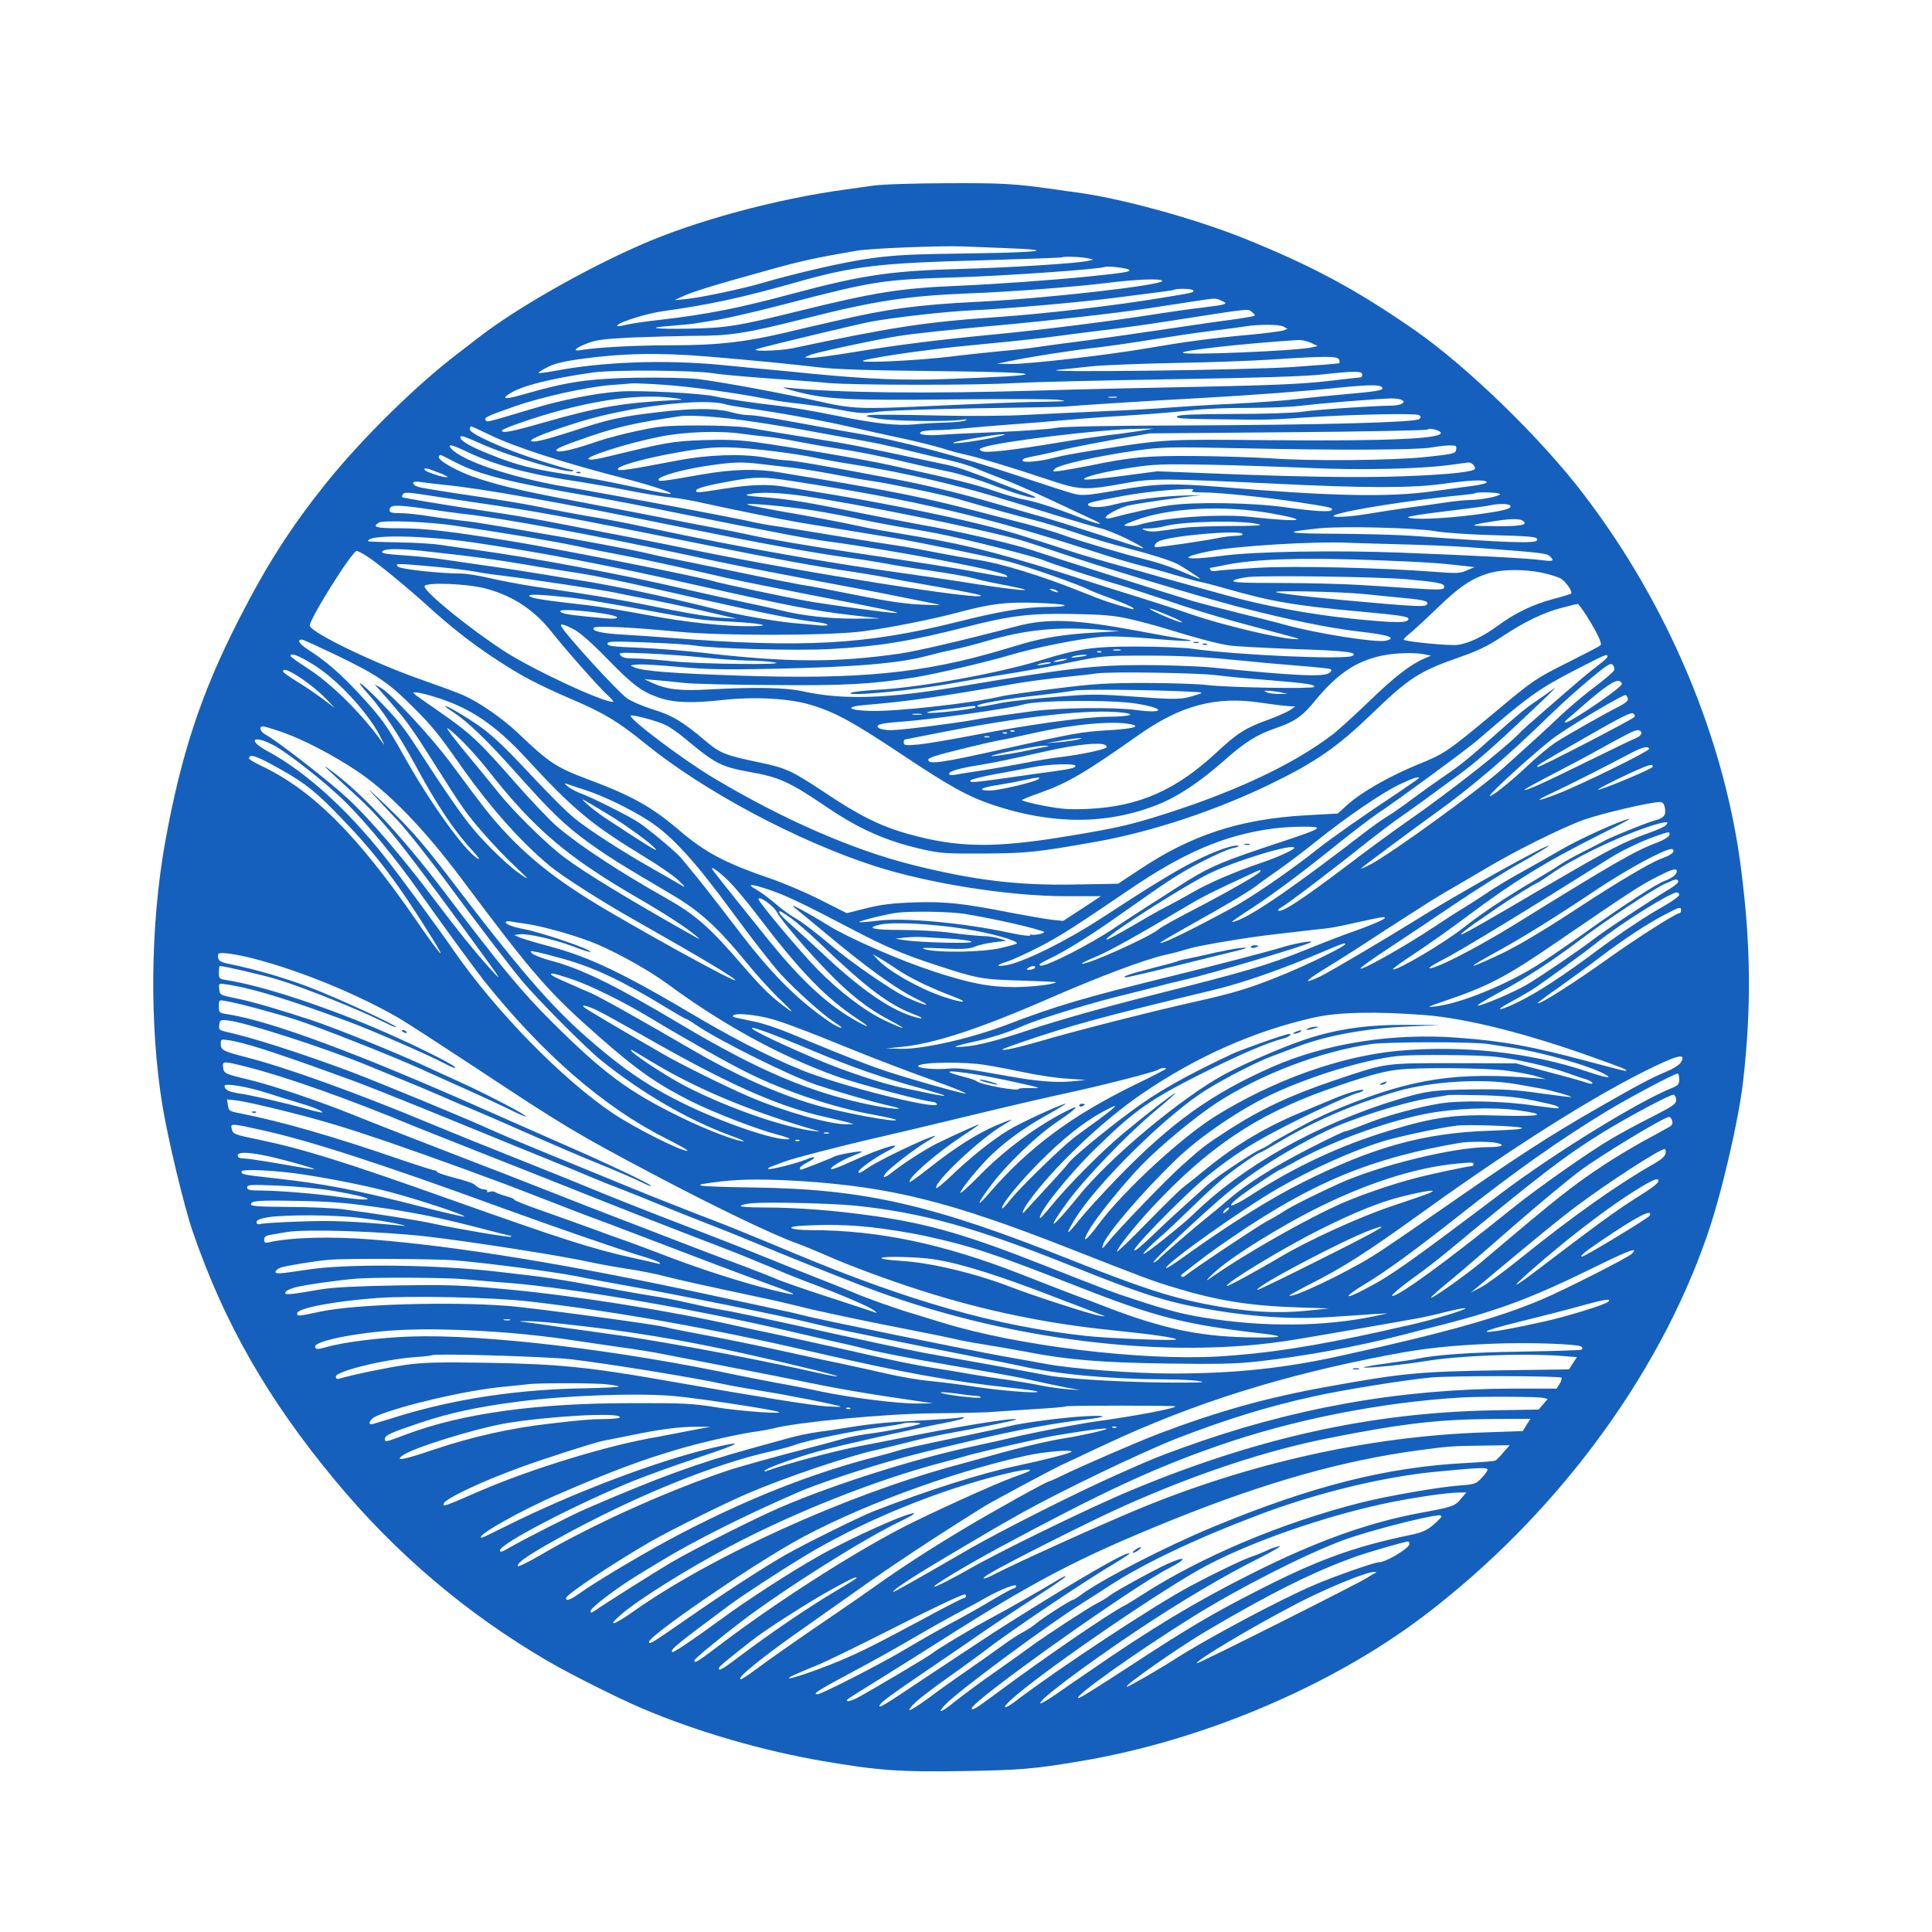 <?xml version="1.0" standalone="no"?>
<!DOCTYPE svg PUBLIC "-//W3C//DTD SVG 20010904//EN"
 "http://www.w3.org/TR/2001/REC-SVG-20010904/DTD/svg10.dtd">
<svg version="1.0" xmlns="http://www.w3.org/2000/svg"
 width="1024pt" height="1024pt" viewBox="0 0 1024 1024"
 preserveAspectRatio="xMidYMid meet">

<g transform="translate(0,1024) scale(0.1,-0.1)"
fill="#1560BD" stroke="none">
<path d="M4620 9255 c-47 -7 -107 -15 -135 -19 -365 -49 -800 -166 -1094 -296
-296 -130 -653 -334 -844 -481 -29 -22 -76 -58 -104 -80 -230 -173 -523 -461
-718 -704 -185 -232 -312 -430 -460 -720 -199 -390 -305 -711 -390 -1180 -78
-436 -84 -968 -14 -1395 30 -181 115 -536 161 -669 166 -483 398 -889 753
-1316 320 -387 697 -707 1125 -957 119 -70 384 -203 513 -257 284 -120 628
-220 948 -275 291 -50 415 -59 748 -53 298 5 371 11 615 52 647 108 1330 397
1821 769 692 525 1239 1258 1501 2011 77 219 169 616 193 825 44 387 41 716
-10 1118 -86 689 -387 1407 -836 1993 -226 297 -617 676 -893 868 -315 219
-549 344 -915 491 -259 103 -648 210 -879 240 -39 5 -87 12 -106 15 -228 32
-278 35 -579 34 -196 -1 -348 -6 -401 -14z m709 -330 c279 -10 195 -23 -185
-28 -302 -4 -397 -8 -527 -26 -140 -19 -385 -75 -581 -132 -98 -29 -325 -77
-399 -84 l-62 -6 43 20 c51 24 163 59 442 136 184 52 264 69 480 106 73 13
444 27 560 23 41 -2 144 -6 229 -9z m436 -54 l30 -7 -30 -7 c-54 -13 -426 -36
-660 -42 -382 -10 -532 -32 -902 -131 -287 -77 -452 -110 -703 -139 -74 -8
-153 -20 -175 -25 -51 -12 -62 -12 -49 -1 18 18 160 61 234 71 260 37 418 71
715 155 300 85 436 101 970 115 237 7 432 14 434 16 7 6 102 3 136 -5z m219
-61 c11 -10 -16 -15 -209 -35 -197 -20 -512 -42 -700 -50 -298 -12 -442 -35
-827 -130 -334 -83 -400 -94 -600 -97 -181 -3 -231 5 -91 15 49 4 104 9 123
12 19 3 78 13 130 21 52 9 217 47 365 86 458 119 502 126 895 138 259 8 757
43 785 55 15 7 119 -6 129 -15z m176 -59 c0 -23 -625 -94 -985 -111 -307 -15
-480 -38 -750 -102 -93 -21 -217 -50 -275 -64 -209 -48 -349 -64 -585 -64
-200 0 -397 -11 -482 -25 -51 -9 -39 8 24 33 49 20 85 25 238 33 99 4 245 8
325 9 204 0 276 11 605 94 364 92 537 118 860 131 221 8 570 35 730 55 155 20
295 25 295 11z m164 -50 c7 -11 -3 -13 -169 -40 -247 -41 -616 -84 -862 -101
-391 -27 -555 -52 -1093 -166 -73 -15 -237 -18 -185 -3 76 22 529 130 600 144
126 23 398 54 535 60 178 8 567 42 755 66 267 34 310 39 320 44 20 7 94 5 99
-4z m151 -55 c38 -17 29 -20 -100 -36 -55 -6 -167 -22 -250 -35 -218 -35 -600
-83 -830 -105 -323 -31 -531 -57 -762 -95 -119 -20 -228 -34 -242 -32 l-26 3
30 13 c30 13 352 82 467 100 74 12 296 36 523 56 295 27 629 65 795 90 91 14
206 31 255 39 115 17 105 17 140 2z m161 -60 c10 -8 17 -17 14 -19 -3 -3 -43
-10 -90 -17 -47 -6 -204 -28 -350 -50 -146 -22 -350 -51 -455 -65 -104 -13
-221 -29 -260 -35 -38 -6 -119 -15 -180 -20 -60 -6 -189 -19 -285 -31 -191
-22 -489 -35 -454 -20 18 8 156 31 269 46 17 2 66 8 110 14 44 6 177 20 295
31 118 11 265 27 325 35 61 8 184 24 275 35 91 11 237 31 325 45 475 74 435
69 461 51z m167 -77 l21 -12 -23 -9 c-13 -4 -96 -15 -185 -23 -200 -18 -338
-37 -531 -70 -213 -37 -632 -85 -723 -84 l-77 1 65 14 c131 26 328 57 480 74
52 6 176 24 275 40 99 16 241 37 315 46 74 9 155 20 180 24 73 12 180 11 203
-1z m145 -86 l36 -17 -30 -7 c-73 -18 -662 -43 -684 -29 -19 12 340 51 613 68
16 1 45 -6 65 -15z m-3193 -73 c226 -19 444 -40 575 -56 101 -12 263 -17 635
-21 610 -6 628 -22 50 -42 -224 -8 -409 -1 -710 28 -55 6 -152 15 -215 21 -63
6 -185 17 -270 26 -296 28 -625 17 -880 -32 -45 -8 -84 -13 -86 -11 -2 2 18
16 46 30 36 19 85 31 168 43 228 32 420 36 687 14z m3342 -15 c3 -9 4 -18 2
-20 -2 -2 -112 -11 -244 -20 -249 -17 -1396 -31 -1245 -15 41 4 118 12 170 18
52 6 250 14 440 18 190 3 428 12 530 19 274 18 339 18 347 0z m-3312 -74 c33
-6 159 -17 280 -26 121 -8 267 -19 325 -25 138 -12 791 -13 995 0 88 5 459 14
825 20 451 7 707 15 795 25 173 19 215 19 215 0 0 -8 -3 -15 -7 -15 -5 0 -84
-9 -178 -20 -130 -15 -289 -22 -675 -30 -278 -5 -662 -14 -855 -20 -595 -18
-1078 -12 -1330 15 -39 4 -30 0 41 -19 163 -43 275 -49 829 -43 281 3 535 2
565 -2 49 -7 44 -8 -50 -10 -120 -1 -281 -7 -630 -23 -373 -17 -411 -16 -595
26 -205 45 -513 102 -636 117 -58 6 -190 9 -330 7 -249 -5 -364 -22 -579 -84
-111 -32 -137 -32 -90 -1 61 41 222 82 445 113 113 15 537 12 640 -5z m-258
-61 c137 -10 364 -41 541 -75 42 -9 120 -20 172 -25 52 -6 148 -20 212 -32
106 -20 127 -21 205 -10 49 6 282 14 523 18 239 3 453 7 475 10 52 5 455 31
705 44 267 15 566 37 744 56 161 16 217 16 223 -2 4 -13 -31 -19 -202 -34 -60
-5 -168 -16 -240 -24 -71 -9 -227 -20 -345 -26 -118 -5 -271 -15 -340 -20 -69
-6 -231 -15 -360 -20 -129 -6 -311 -14 -405 -19 -93 -6 -309 -7 -480 -3 -170
4 -326 5 -345 2 -30 -5 -24 -7 45 -19 76 -13 364 -17 445 -6 27 4 30 3 15 -4
-11 -5 -60 -10 -110 -11 -49 -1 -119 -5 -155 -9 -96 -9 -207 3 -428 48 -108
22 -244 45 -302 51 -133 15 -272 36 -330 49 -74 17 -397 33 -505 26 -123 -8
-312 -45 -465 -92 -237 -71 -239 -72 -246 -61 -9 15 5 22 151 73 140 50 381
103 510 114 44 3 95 7 113 9 17 1 98 -2 179 -8z m48 -70 c33 -4 47 -8 30 -9
-302 -15 -432 -37 -725 -121 -171 -49 -220 -58 -220 -42 0 10 189 75 315 108
245 64 438 85 600 64z m2343 3 c-10 -2 -28 -2 -40 0 -13 2 -5 4 17 4 22 1 32
-1 23 -4z m1512 -13 c13 -9 13 -11 0 -20 -8 -5 -33 -10 -55 -10 -95 -1 -397
-21 -470 -32 -45 -7 -204 -12 -367 -12 -215 -1 -290 -4 -299 -13 -10 -11 28
-13 191 -15 296 -4 298 -4 500 10 247 16 573 22 591 12 11 -7 11 -12 2 -21
-18 -18 -517 -31 -1248 -34 -417 -1 -640 -6 -680 -13 -33 -7 -170 -16 -305
-22 -135 -5 -274 -12 -310 -15 -73 -5 -120 2 -98 16 7 5 42 9 78 9 36 0 106 5
155 10 50 5 158 14 240 20 83 6 222 17 310 25 88 8 243 19 345 25 102 6 237
18 300 25 63 8 201 14 305 13 105 0 233 5 285 12 98 12 391 36 470 38 25 1 52
-3 60 -8z m-3585 -23 c11 -4 65 -13 120 -21 158 -22 389 -64 525 -95 69 -16
193 -43 275 -61 83 -17 185 -43 229 -56 43 -14 99 -29 125 -34 72 -16 241 -67
421 -127 188 -63 204 -64 435 -22 135 24 205 23 810 -6 450 -22 699 -22 860 0
150 21 228 24 235 10 3 -6 -30 -15 -80 -21 -47 -6 -143 -19 -215 -29 -228 -31
-527 -25 -1105 23 -266 22 -349 20 -560 -17 -144 -25 -183 -29 -220 -20 -25 5
-157 48 -295 94 -320 107 -633 190 -875 230 -52 9 -165 29 -250 45 -212 39
-282 50 -318 50 -17 0 -59 7 -94 17 -79 20 -197 20 -383 -2 -179 -21 -252 -36
-400 -84 -156 -51 -228 -71 -256 -71 -55 0 46 43 246 105 263 81 655 127 770
92z m145 -92 c91 -13 203 -32 250 -40 47 -9 157 -29 246 -45 154 -27 203 -37
379 -80 44 -11 120 -29 169 -40 49 -11 109 -30 135 -41 25 -11 87 -35 136 -54
50 -18 169 -70 265 -115 96 -45 194 -91 218 -102 85 -39 32 -29 -80 15 -123
48 -230 82 -293 92 -22 4 -90 24 -152 45 -96 33 -183 55 -543 134 -134 30
-537 98 -712 122 -97 13 -166 15 -285 11 -160 -6 -188 -11 -501 -87 -62 -15
-96 -20 -103 -13 -14 14 211 85 372 117 137 28 321 35 449 16 36 -5 94 -12
130 -15 36 -4 108 -15 160 -26 52 -10 140 -26 195 -34 132 -20 234 -41 380
-75 66 -16 167 -38 225 -50 58 -12 162 -44 231 -71 121 -46 217 -74 226 -66 2
3 -16 11 -39 20 -24 8 -79 29 -123 46 -168 67 -242 93 -300 106 -185 40 -489
104 -545 113 -36 7 -150 25 -255 42 -104 17 -221 36 -260 43 -40 7 -152 12
-265 12 -175 -1 -208 -4 -323 -29 -71 -15 -161 -39 -200 -52 -127 -44 -209
-64 -224 -55 -17 9 16 24 172 78 156 53 243 72 480 107 58 8 222 -4 385 -29z
m-1396 -69 c138 -67 386 -147 731 -236 131 -34 244 -72 229 -77 -6 -2 -63 8
-126 21 -207 45 -311 65 -443 85 -168 26 -256 49 -384 101 -107 42 -161 73
-161 92 0 13 15 8 126 -41 144 -63 455 -154 471 -137 4 3 0 6 -8 6 -9 0 -87
23 -175 51 -184 59 -364 140 -364 163 0 9 3 16 7 16 4 0 47 -20 97 -44z m3441
19 c-44 -7 -125 -18 -180 -24 -55 -7 -163 -23 -240 -36 -239 -40 -392 -58
-412 -46 -16 9 -15 11 9 20 80 30 643 98 818 98 l85 1 -80 -13z m1599 -5 c35
-35 -264 -49 -914 -43 -554 5 -536 6 -910 -52 -91 -14 -189 -32 -218 -40 -78
-21 -172 -30 -172 -16 0 11 7 13 95 30 28 6 88 19 135 31 47 11 166 34 265 52
l180 31 732 6 c402 3 735 10 739 14 9 9 54 0 68 -13z m-2329 -20 c-87 -23
-282 -50 -249 -35 16 8 223 43 254 43 22 0 22 -1 -5 -8z m-2831 -84 c156 -74
328 -120 606 -161 58 -9 171 -29 252 -45 81 -16 180 -33 220 -36 40 -4 120
-17 178 -31 130 -29 411 -86 505 -102 132 -21 370 -61 495 -81 156 -27 484
-94 610 -125 95 -24 376 -122 430 -150 16 -8 73 -31 127 -50 54 -20 102 -41
108 -47 7 -7 4 -9 -10 -5 -111 31 -154 46 -250 85 -222 90 -451 160 -580 177
-27 4 -115 20 -195 35 -80 16 -181 34 -225 40 -44 6 -188 29 -320 51 -132 22
-271 44 -310 50 -38 5 -88 14 -110 19 -101 24 -734 143 -1008 190 -288 49
-552 138 -607 204 -20 25 4 20 84 -18z m5244 12 c-3 -22 -11 -24 -158 -40
-182 -19 -611 -23 -830 -7 -80 5 -257 11 -395 12 -259 2 -337 -5 -565 -52 -52
-10 -117 -22 -145 -26 -47 -6 -49 -5 -34 10 21 22 227 68 424 96 143 20 170
21 570 13 499 -11 931 -9 1000 4 28 5 69 10 93 11 40 1 43 -1 40 -21z m-3673
-3 c83 -9 193 -25 245 -35 52 -11 166 -32 252 -45 174 -28 370 -70 547 -116
117 -30 151 -40 501 -148 107 -33 217 -65 243 -71 26 -6 88 -31 138 -55 88
-45 110 -60 67 -46 -24 7 -262 83 -403 128 -44 14 -125 38 -180 53 -55 16
-138 39 -185 53 -182 53 -373 99 -545 131 -334 64 -523 96 -554 96 -17 0 -73
7 -123 16 -117 20 -298 14 -453 -16 -257 -49 -310 -57 -319 -49 -17 15 118 55
299 88 193 35 257 38 470 16z m-1630 -66 c125 -65 293 -107 713 -179 97 -17
301 -56 452 -87 151 -30 309 -62 350 -70 41 -7 143 -27 225 -43 83 -16 188
-34 235 -40 353 -47 919 -155 944 -180 13 -13 14 -13 -142 15 -134 25 -273 47
-662 105 -235 35 -465 74 -552 94 -35 8 -125 26 -199 40 -73 14 -190 36 -259
50 -69 14 -199 39 -290 56 -438 82 -545 106 -690 152 -110 35 -226 100 -214
119 3 6 9 9 12 7 4 -2 39 -19 77 -39z m1621 -9 c43 -5 121 -14 173 -20 51 -6
148 -22 215 -35 66 -13 157 -29 201 -35 90 -13 374 -72 450 -94 164 -48 322
-91 400 -111 50 -12 151 -43 225 -68 74 -26 196 -62 270 -81 138 -36 230 -65
272 -86 33 -18 118 -73 118 -77 0 -2 -17 4 -37 13 -107 46 -167 67 -253 89
-122 30 -356 100 -440 131 -36 13 -117 37 -180 54 -63 16 -194 50 -290 75
-258 67 -431 102 -840 170 -52 8 -134 22 -181 30 -127 22 -254 19 -420 -10
-210 -37 -229 -39 -229 -27 0 17 120 52 251 72 146 22 189 23 295 10z m3774
-5 c7 -9 10 -18 6 -22 -17 -18 -211 -34 -471 -40 -199 -4 -434 0 -750 11
l-460 18 -190 -25 c-104 -14 -194 -22 -198 -18 -12 12 105 41 253 63 119 18
167 19 405 15 149 -3 385 -11 525 -17 273 -13 590 -6 750 15 52 7 100 13 106
14 6 0 17 -6 24 -14z m-5475 -44 c28 -11 43 -20 34 -21 -28 0 -119 31 -119 41
0 11 10 9 85 -20z m1865 -41 c650 -100 1026 -188 1600 -374 91 -30 201 -62
245 -73 44 -11 121 -32 170 -47 50 -15 117 -34 150 -41 33 -7 92 -23 130 -34
250 -71 367 -91 730 -124 197 -18 240 -25 240 -37 0 -23 -64 -23 -293 0 -226
23 -474 69 -677 126 -71 20 -159 44 -195 54 -36 9 -105 29 -155 43 -49 14
-157 45 -240 67 -82 23 -181 52 -220 65 -254 83 -338 109 -480 144 -224 56
-612 132 -925 181 -30 5 -82 14 -115 19 -89 16 -185 13 -325 -9 -145 -23 -150
-23 -150 -10 0 12 59 28 185 50 133 24 168 24 325 0z m-1845 -20 c200 -19 620
-94 1285 -230 372 -76 667 -130 850 -155 63 -8 151 -22 195 -30 43 -9 156 -27
250 -40 94 -14 193 -31 221 -39 27 -8 103 -25 169 -37 228 -44 71 -31 -245 20
-69 11 -195 29 -280 41 -402 55 -883 140 -1350 240 -159 34 -190 40 -360 69
-63 11 -169 31 -235 45 -66 14 -232 41 -369 61 -137 20 -259 40 -272 45 -37
14 -30 33 9 26 18 -3 77 -10 132 -16z m3965 -30 c-10 -7 6 -10 54 -10 87 0
330 -25 501 -51 171 -26 185 -29 185 -40 0 -15 -87 -10 -246 12 -173 25 -487
30 -619 10 -66 -9 -199 -38 -312 -68 -13 -3 -23 -1 -23 4 0 13 67 49 115 62
45 12 304 49 380 55 28 2 -2 2 -65 0 -129 -3 -294 -24 -388 -49 -64 -17 -131
-17 -135 0 -2 10 17 15 183 46 104 19 240 34 345 37 29 1 36 -1 25 -8z m-3995
-34 c61 -9 142 -21 180 -27 356 -52 448 -69 1260 -232 330 -67 565 -110 750
-137 77 -12 160 -26 185 -31 25 -6 146 -28 268 -49 123 -21 227 -42 230 -46
31 -32 -943 122 -1528 242 -197 41 -341 69 -780 153 -85 16 -220 39 -300 50
-215 32 -454 71 -458 76 -2 2 -1 9 3 15 8 13 25 12 190 -14z m1935 5 c276 -40
926 -171 1140 -231 36 -10 130 -41 210 -68 197 -68 737 -231 945 -286 277 -72
490 -115 654 -134 151 -17 197 -33 136 -48 -49 -12 -373 39 -540 86 -38 11
-146 38 -240 61 -93 23 -204 52 -245 64 -104 31 -722 226 -850 269 -110 36
-392 101 -595 136 -66 12 -194 37 -285 55 -319 65 -404 79 -560 91 -74 6 -87
10 -60 15 65 12 154 9 290 -10z m3690 10 c0 -11 -101 -31 -157 -31 -24 0 -85
-6 -136 -14 -50 -8 -135 -19 -187 -26 -52 -7 -144 -21 -204 -31 -113 -20 -229
-25 -191 -9 64 26 404 80 685 107 30 3 57 7 59 9 9 8 131 4 131 -5z m-3705
-77 c65 -8 182 -29 260 -45 77 -17 192 -39 255 -50 63 -10 153 -26 200 -35
138 -26 528 -124 573 -144 39 -17 287 -98 429 -139 34 -11 144 -47 243 -80
159 -55 322 -102 590 -172 105 -28 110 -30 49 -25 -92 8 -376 77 -519 126 -77
27 -201 67 -275 90 -74 23 -196 61 -270 85 -442 143 -634 193 -910 240 -169
28 -266 45 -310 55 -78 18 -289 58 -444 84 -82 15 -152 29 -155 32 -8 8 129
-2 284 -22z m3760 16 c10 -17 -38 -29 -202 -50 -160 -20 -318 -26 -340 -12 -6
4 79 18 190 31 111 13 218 27 237 31 51 12 108 11 115 0z m-5732 -19 c73 -11
159 -22 192 -26 185 -19 676 -110 1170 -215 132 -29 274 -58 315 -66 132 -26
532 -102 615 -117 44 -8 136 -26 205 -40 69 -14 150 -30 180 -36 48 -9 41 -10
-60 -6 -76 3 -174 16 -290 39 -232 46 -285 56 -350 66 -30 5 -188 36 -350 70
-162 33 -320 66 -350 71 -30 6 -80 17 -110 24 -65 17 -374 75 -620 116 -96 17
-202 35 -235 40 -33 6 -94 15 -135 19 -41 5 -120 15 -175 24 -55 9 -123 16
-151 16 -55 0 -65 5 -57 26 7 19 49 18 206 -5z m4465 -22 c217 -39 161 -48
-108 -19 -162 18 -461 -3 -587 -40 -21 -7 -52 -10 -68 -8 -26 3 -21 6 42 30
179 67 466 82 721 37z m1331 -38 c35 -22 -4 -31 -137 -30 -149 1 -153 4 -35
23 95 16 153 19 172 7z m-5659 -27 c284 -42 515 -81 650 -109 63 -14 174 -36
245 -49 120 -23 286 -59 555 -121 58 -13 247 -51 420 -85 420 -81 500 -98 467
-99 -31 -1 -347 42 -472 64 -113 20 -453 92 -495 105 -81 24 -798 166 -1055
209 -329 54 -471 71 -605 71 -127 0 -150 6 -112 30 22 14 261 5 402 -16z
m4266 6 c19 -5 -38 -8 -156 -8 -102 0 -219 -5 -260 -11 -41 -6 -95 -13 -120
-16 -25 -4 -56 -2 -70 4 -23 9 -21 10 20 10 25 1 62 6 83 12 98 27 423 33 503
9z m929 -35 c50 -9 182 -18 295 -21 225 -6 253 -9 247 -27 -6 -19 -158 -14
-662 23 -71 5 -251 10 -400 11 -275 1 -296 8 -90 29 123 12 500 3 610 -15z
m-1020 -15 c4 -6 -10 -10 -34 -10 -22 0 -70 -6 -108 -14 -57 -12 -289 -46
-315 -46 -16 0 -8 19 12 30 55 30 431 63 445 40z m-4085 -44 c346 -50 729
-122 1185 -226 490 -110 628 -137 825 -160 l155 -18 -133 -1 c-133 -1 -284 16
-397 45 -33 8 -123 28 -200 44 -77 16 -219 48 -315 70 -314 74 -808 166 -1095
205 -66 9 -151 21 -190 27 -38 6 -135 12 -215 13 -188 5 -176 3 -164 14 28 28
306 21 544 -13z m4925 -11 c127 -3 286 -10 355 -15 382 -28 415 -32 433 -47
28 -26 20 -30 -40 -22 -73 10 -362 25 -753 40 -344 13 -767 6 -935 -16 -207
-28 -254 -13 -77 23 134 28 563 54 742 45 25 -1 149 -5 275 -8z m-5140 -40
c221 -24 365 -44 485 -65 63 -11 175 -29 248 -40 135 -20 274 -49 699 -146
310 -70 521 -112 601 -120 34 -4 65 -10 68 -15 2 -4 -15 -6 -38 -4 -24 2 -74
7 -113 10 -90 6 -287 39 -390 64 -250 61 -315 76 -465 108 -91 19 -203 40
-250 48 -47 7 -155 25 -240 39 -85 14 -220 35 -300 46 -80 11 -185 27 -235 34
-49 8 -137 17 -195 21 -123 8 -149 13 -129 26 20 13 106 11 254 -6z m-342 -22
c52 -32 215 -166 322 -263 122 -111 229 -195 351 -276 144 -95 224 -138 414
-220 176 -76 244 -117 391 -236 311 -252 800 -513 1211 -647 287 -93 714 -161
1016 -161 l187 0 -100 -66 -100 -65 -60 6 c-33 4 -125 20 -205 35 -263 52
-361 63 -525 57 -116 -4 -173 -11 -254 -31 l-103 -26 -137 69 c-76 39 -196 90
-269 115 -240 82 -346 139 -483 256 -141 121 -249 182 -479 268 -173 65 -206
86 -375 247 -80 76 -205 163 -289 200 -31 14 -130 50 -218 81 -241 83 -589
250 -596 287 -6 29 224 397 249 397 5 0 28 -12 52 -27z m5372 -23 c231 -9 310
-14 440 -29 l60 -7 -40 -17 c-35 -16 -54 -17 -170 -8 -285 22 -750 33 -948 21
-105 -6 -202 -13 -213 -16 -12 -3 -25 -1 -28 5 -4 6 -5 11 -2 11 2 0 40 7 83
16 157 32 414 40 818 24z m-4995 -35 c85 -8 175 -20 200 -25 25 -5 86 -15 135
-20 141 -17 545 -78 600 -90 28 -6 95 -20 150 -30 92 -16 275 -56 435 -94 l65
-15 -85 5 c-47 3 -159 21 -250 39 -271 55 -397 77 -730 125 -80 12 -190 33
-245 46 -55 13 -122 24 -150 24 -110 0 -320 23 -335 36 -12 12 -10 14 20 14
19 0 105 -7 190 -15z m5850 -30 c39 -8 84 -22 100 -30 27 -14 67 -71 57 -81
-2 -3 -45 -16 -95 -29 -108 -29 -202 -74 -294 -142 -74 -55 -153 -93 -211
-101 -45 -6 -287 18 -287 28 0 4 15 19 33 33 17 14 84 75 147 136 120 116 185
159 283 186 69 18 179 18 267 0z m-715 -35 c165 -15 200 -22 200 -40 0 -17
-15 -18 -190 -7 -66 5 -185 12 -265 17 -80 5 -264 10 -409 10 -212 0 -263 3
-253 13 7 6 43 15 80 19 99 9 687 1 837 -12z m-4874 -51 c143 -40 255 -115
349 -236 73 -92 250 -292 294 -331 20 -18 31 -32 24 -32 -59 0 -432 175 -579
271 -188 123 -417 310 -419 341 -1 24 232 15 331 -13z m3019 -9 c18 -12 2 -12
-25 0 -13 6 -15 9 -5 9 8 0 22 -4 30 -9z m1635 -19 c55 -6 149 -15 210 -21
111 -10 136 -19 113 -38 -9 -7 -76 -5 -233 9 -282 24 -502 47 -557 59 -56 12
328 5 467 -9z m-4188 -21 c46 -5 203 -32 350 -59 307 -57 316 -58 478 -66 154
-8 225 -22 115 -24 -144 -2 -353 20 -563 60 -117 22 -252 44 -302 50 -238 27
-307 37 -318 49 -13 13 59 10 240 -10z m2595 -38 c5 -5 -33 -9 -89 -9 -125 -1
-248 -21 -494 -83 -473 -117 -804 -135 -1504 -81 -71 6 -182 13 -245 17 -118
6 -175 19 -163 36 7 13 195 4 433 -19 234 -24 813 -23 995 1 148 20 375 65
515 103 157 42 242 53 399 48 80 -3 148 -8 153 -13z m2766 -54 c57 -91 85
-149 75 -158 -4 -5 -85 -47 -179 -94 -165 -83 -180 -93 -365 -248 -272 -226
-280 -232 -429 -292 -151 -63 -293 -144 -368 -211 l-52 -47 -165 -9 c-354 -20
-611 -104 -890 -291 l-109 -72 -230 -4 c-301 -6 -536 23 -856 103 -320 80
-691 242 -1060 463 -161 96 -451 315 -437 329 8 7 137 -27 183 -49 23 -10 72
-45 109 -76 153 -128 187 -146 335 -173 161 -28 213 -52 417 -190 170 -115
313 -178 504 -221 94 -21 126 -23 329 -22 230 2 274 7 592 63 296 53 642 168
933 311 230 112 344 192 521 362 204 197 255 230 479 308 89 31 144 58 215
105 117 78 221 129 320 154 41 11 78 20 82 20 3 1 24 -27 46 -61z m-2178 -16
c25 -12 40 -21 34 -21 -15 -1 -156 58 -169 71 -10 10 55 -15 135 -50z m-3032
26 c39 -6 72 -15 72 -19 0 -11 -15 -11 -141 1 -128 13 -159 19 -159 31 0 11
110 5 228 -13z m2781 -27 c51 -11 137 -34 190 -50 178 -55 286 -83 346 -92 33
-5 186 -13 341 -19 278 -9 343 -17 313 -36 -34 -22 -618 4 -854 38 -44 6 -174
11 -290 11 -229 1 -305 -10 -514 -74 -226 -69 -643 -144 -861 -155 -69 -4
-132 -11 -140 -16 -36 -22 348 14 545 52 55 10 174 30 265 45 91 14 246 42
345 63 178 36 183 37 415 37 169 0 297 -6 455 -22 121 -12 285 -27 364 -33 79
-6 148 -13 154 -17 6 -4 3 -12 -8 -20 -31 -22 -180 -15 -620 29 -71 7 -236 13
-365 13 -257 0 -401 -17 -947 -109 -408 -70 -644 -78 -863 -29 -87 19 -260 22
-485 9 -161 -9 -230 -1 -309 35 l-41 19 65 -5 c36 -3 103 -10 150 -15 47 -5
258 -10 470 -11 384 -3 515 4 750 41 110 18 379 81 500 117 136 41 372 88 490
98 54 4 153 0 268 -10 173 -16 266 -16 157 -1 -27 4 -132 23 -233 42 -333 62
-478 68 -642 25 -310 -81 -531 -132 -620 -145 -338 -49 -600 -48 -1051 5 -91
10 -241 22 -332 26 -138 5 -167 9 -167 21 0 13 27 14 203 7 111 -4 227 -11
257 -16 102 -17 537 -29 720 -19 259 14 428 42 720 117 234 60 338 73 565 69
157 -3 220 -8 294 -25z m-2939 -56 c33 -17 94 -70 177 -155 139 -143 186 -178
283 -210 75 -25 174 -28 342 -9 161 17 342 7 452 -26 129 -38 221 -88 471
-254 268 -179 362 -231 497 -277 314 -105 602 -106 871 0 107 42 225 120 353
233 110 98 175 139 274 173 100 34 142 63 205 140 120 147 221 216 360 245 71
15 176 18 230 6 l30 -6 -33 -14 c-74 -31 -163 -100 -292 -225 -75 -72 -163
-153 -197 -179 -214 -164 -544 -317 -959 -443 -134 -40 -204 -56 -434 -94
-400 -67 -595 -64 -860 11 -144 40 -259 98 -441 220 -172 114 -201 128 -344
158 -178 37 -209 49 -281 110 -125 106 -179 139 -284 171 -54 17 -116 44 -137
59 -51 37 -317 328 -347 379 -11 19 10 15 64 -13z m2810 -4 l85 -6 -135 -8
c-150 -8 -269 -27 -375 -58 -38 -11 -90 -27 -115 -34 -417 -124 -757 -157
-1390 -136 -355 12 -514 24 -558 44 -26 11 -26 11 18 15 24 2 123 -4 220 -13
140 -13 237 -15 485 -10 446 9 682 29 830 69 28 8 86 22 130 31 44 9 126 30
183 47 213 62 380 78 622 59z m-4066 -134 c215 -104 275 -145 402 -271 107
-107 139 -147 261 -321 153 -216 311 -394 463 -521 69 -58 277 -191 460 -294
353 -200 535 -309 527 -316 -7 -7 -359 184 -642 349 -270 156 -433 280 -583
442 -74 81 -102 116 -281 358 -108 145 -316 369 -372 401 l-34 19 26 -29 c143
-161 158 -181 299 -404 143 -226 161 -251 250 -354 50 -58 127 -139 173 -181
70 -66 75 -72 33 -44 -65 43 -183 155 -261 249 -57 68 -149 201 -297 430 -71
109 -101 146 -205 253 -98 100 -133 118 -48 25 69 -77 166 -224 249 -378 115
-213 207 -349 305 -454 26 -28 37 -44 24 -37 -64 33 -254 296 -393 546 -89
159 -116 197 -233 324 -100 108 -179 177 -270 235 -51 33 -66 56 -36 56 6 0
88 -38 183 -83z m4154 26 c-10 -2 -26 -2 -35 0 -10 3 -2 5 17 5 19 0 27 -2 18
-5z m-101 -9 c-3 -3 -12 -4 -19 -1 -8 3 -5 6 6 6 11 1 17 -2 13 -5z m-2117
-28 c85 -9 193 -16 240 -17 47 0 110 -4 140 -9 110 -15 -389 -11 -535 5 -77 8
-168 15 -201 15 -45 0 -65 4 -75 16 -13 16 -3 16 131 11 80 -3 215 -13 300
-21z m-2060 -38 c132 -81 300 -264 364 -398 16 -34 16 -34 -1 -10 -109 151
-269 309 -396 390 -47 30 -86 58 -87 63 -1 19 43 3 120 -45z m4099 48 c-2 -2
-24 -6 -49 -9 -30 -4 -38 -3 -25 3 19 8 83 14 74 6z m2761 -6 c0 -5 -17 -22
-38 -37 -21 -16 -64 -50 -97 -78 -108 -92 -310 -268 -320 -279 -72 -80 -379
-322 -617 -487 -59 -41 -204 -147 -322 -237 -220 -166 -327 -237 -349 -229 -7
2 -1 9 13 17 29 15 294 216 450 342 60 47 137 106 172 130 35 24 97 69 139 99
41 31 109 80 149 109 95 68 176 136 329 279 178 166 241 228 201 197 -19 -14
-57 -41 -85 -60 -61 -41 -92 -67 -215 -176 -139 -125 -196 -171 -280 -227 -41
-28 -114 -80 -162 -116 -48 -36 -106 -77 -130 -91 -24 -14 -72 -48 -108 -75
-378 -292 -597 -444 -692 -480 -16 -6 -28 -9 -28 -7 0 3 51 38 113 78 122 81
261 185 461 346 71 57 157 122 190 145 120 80 482 346 537 394 272 235 326
273 524 375 157 81 165 84 165 68z m-2880 -20 c-14 -4 -34 -8 -45 -8 -16 0
-15 2 5 8 14 4 34 8 45 8 16 0 15 -2 -5 -8z m-71 -14 c-2 -2 -22 -6 -44 -9
-28 -5 -34 -4 -20 3 19 8 73 14 64 6z m2986 -39 c-4 -9 -50 -48 -103 -88 -54
-40 -135 -109 -182 -153 -71 -68 -147 -137 -305 -279 -129 -116 -587 -448
-700 -508 -33 -17 -55 -27 -50 -21 12 12 258 195 387 288 196 140 387 304 608
519 58 57 155 144 215 194 91 76 112 89 122 78 8 -7 11 -21 8 -30z m-6953 -46
c40 -27 96 -73 123 -102 l50 -52 -65 49 c-36 27 -98 69 -138 93 -39 24 -72 47
-72 52 0 19 32 7 102 -40z m4848 20 c41 -6 161 -17 265 -25 208 -17 257 -24
250 -37 -7 -11 -458 -3 -565 10 -47 6 -195 11 -328 11 -212 0 -275 -4 -480
-30 -131 -16 -255 -34 -277 -39 -163 -39 -564 -83 -704 -79 -123 4 -134 23
-19 32 222 19 367 39 803 115 61 10 166 24 235 31 69 7 152 16 185 21 77 10
537 3 635 -10z m2138 -57 c-43 -43 -268 -194 -288 -193 -10 0 -7 6 10 20 14
11 39 33 55 47 141 125 203 166 222 150 12 -9 12 -14 1 -24z m-2283 -30 c76
-4 76 -4 40 -16 -83 -27 -104 -27 -323 -11 -210 15 -236 15 -430 -1 -114 -9
-238 -23 -277 -30 -119 -24 -135 -26 -135 -17 0 11 159 38 327 56 76 9 161 20
188 25 43 8 412 4 610 -6z m480 -3 l40 -9 -45 0 c-25 0 -54 3 -65 8 -18 8 -18
9 5 9 14 0 43 -4 65 -8z m-4473 -27 c182 -57 313 -146 476 -322 249 -271 346
-352 629 -524 74 -45 156 -101 181 -126 30 -28 37 -38 20 -28 -15 9 -91 53
-170 98 -155 88 -326 199 -398 257 -53 43 -119 109 -297 298 -92 97 -158 158
-220 200 -82 56 -173 108 -173 100 0 -3 19 -17 43 -32 78 -52 179 -149 327
-315 188 -211 266 -287 393 -378 97 -70 160 -110 437 -273 148 -87 243 -173
396 -360 56 -69 140 -161 186 -204 53 -50 67 -67 39 -47 -88 63 -137 110 -247
237 -173 201 -247 266 -406 356 -245 138 -452 274 -573 376 -38 32 -141 140
-227 238 -188 215 -235 259 -398 372 -69 47 -129 90 -134 95 -19 16 33 8 116
-18z m6316 -7 c2 -11 -13 -24 -46 -41 -88 -45 -282 -155 -340 -193 -31 -21
-97 -76 -147 -123 -86 -82 -192 -166 -199 -159 -9 9 290 278 361 324 128 86
347 214 358 211 6 -1 11 -10 13 -19z m-2601 -27 c153 -25 147 -54 -7 -33 -115
16 -417 12 -551 -7 -41 -6 -110 -15 -154 -21 -44 -6 -115 -17 -157 -25 -120
-21 -384 -54 -436 -54 -26 0 -54 5 -62 10 -26 17 5 27 108 34 161 11 585 71
656 92 75 23 474 26 603 4z m660 5 c54 -8 116 -16 138 -17 l40 -3 -28 -19
c-15 -10 -67 -33 -116 -51 -121 -44 -161 -69 -273 -173 -215 -200 -411 -286
-676 -299 -104 -5 -142 -2 -243 17 -66 13 -116 26 -112 30 4 4 49 22 98 39
144 51 240 108 515 302 229 162 415 211 657 174z m-1517 -24 c0 -9 -247 -37
-256 -28 -3 3 21 8 53 12 32 3 85 10 118 14 85 12 85 12 85 2z m780 -28 c79
-9 37 -21 -80 -22 -125 -1 -420 -42 -700 -96 -124 -24 -260 -47 -302 -51 -68
-6 -78 -5 -78 10 0 9 2 16 4 16 2 0 82 16 177 35 447 88 809 129 979 108z
m2713 -23 c-21 -19 -507 -270 -512 -265 -7 8 -28 -5 258 160 185 106 237 132
248 123 8 -6 10 -14 6 -18z m-3780 13 c-13 -2 -33 -2 -45 0 -13 2 -3 4 22 4
25 0 35 -2 23 -4z m1112 -52 c55 -12 7 -24 -129 -32 -135 -8 -178 -16 -526
-94 -356 -80 -420 -89 -420 -61 0 9 51 26 168 54 92 23 185 44 207 48 22 3
110 22 195 41 201 45 415 64 505 44z m-4498 -42 c107 -37 265 -119 393 -204
167 -111 357 -306 558 -575 381 -510 460 -600 732 -839 199 -175 306 -249 485
-339 121 -60 349 -148 450 -174 54 -14 80 -24 65 -26 -71 -8 -341 84 -555 188
-162 80 -278 154 -425 275 -250 206 -405 381 -816 920 -155 203 -228 284 -390
435 -52 49 -51 46 16 -25 41 -44 85 -91 99 -105 45 -47 178 -215 284 -360 133
-180 293 -390 370 -484 79 -96 336 -355 422 -425 210 -170 460 -316 680 -397
50 -18 85 -33 78 -33 -35 -2 -197 60 -338 129 -273 133 -407 233 -676 500
-161 160 -266 286 -569 686 -239 315 -454 544 -625 664 -18 12 -18 12 -5 -1 8
-9 62 -58 119 -110 177 -161 236 -232 608 -739 206 -282 214 -294 146 -220
-76 83 -178 209 -303 375 -172 228 -340 424 -456 532 -99 92 -378 309 -436
339 -29 15 -38 44 -14 44 8 0 54 -14 103 -31z m957 -51 c40 -40 99 -107 131
-148 247 -315 420 -462 805 -685 135 -78 253 -155 300 -196 24 -21 24 -21 -15
1 -338 190 -567 329 -683 415 -91 68 -262 235 -347 340 -38 48 -118 145 -177
216 -59 71 -103 129 -97 129 6 0 44 -33 83 -72z m2923 56 c-3 -3 -12 -4 -19
-1 -8 3 -5 6 6 6 11 1 17 -2 13 -5z m3323 -9 c0 -9 -12 -20 -27 -26 -16 -6
-136 -64 -268 -129 -223 -110 -325 -156 -325 -146 0 3 71 42 158 87 86 45 171
90 187 99 215 119 237 130 257 130 10 0 18 -7 18 -15z m-3363 -1 c-3 -3 -12
-4 -19 -1 -8 3 -5 6 6 6 11 1 17 -2 13 -5z m-94 -21 c-7 -2 -19 -2 -25 0 -7 3
-2 5 12 5 14 0 19 -2 13 -5z m467 -13 c-19 -5 -64 -11 -100 -14 l-65 -5 75 13
c87 15 146 19 90 6z m-4267 -26 c80 -41 291 -207 397 -314 103 -103 256 -289
372 -453 119 -169 307 -426 351 -482 313 -392 638 -674 970 -841 71 -35 120
-64 110 -64 -37 0 -279 122 -391 197 -266 177 -623 541 -846 863 -88 128 -287
397 -368 500 -198 251 -419 450 -617 557 -107 57 -87 91 22 37z m4416 -3 c7
-5 9 -11 4 -14 -19 -12 -134 -36 -223 -47 -52 -6 -151 -22 -220 -36 -69 -13
-171 -31 -225 -39 -55 -8 -115 -18 -132 -21 -20 -4 -33 -2 -33 4 0 14 48 29
160 47 90 15 129 23 362 75 157 35 281 47 307 31z m-309 -8 c-14 -2 -65 -12
-115 -23 -84 -18 -208 -35 -175 -24 47 15 241 52 275 52 23 -1 29 -2 15 -5z
m3190 -13 c0 -12 -364 -191 -481 -236 -118 -46 -134 -43 -29 5 78 36 287 142
419 212 54 29 91 37 91 19z m-7245 -112 c125 -71 183 -117 316 -256 183 -190
293 -335 481 -637 85 -137 39 -85 -88 100 -310 449 -544 683 -811 812 -40 19
-73 38 -73 42 0 30 40 15 175 -61z m4205 23 c0 -11 -22 -16 -120 -30 -41 -5
-138 -19 -215 -30 -204 -29 -227 -31 -222 -18 2 6 62 21 133 34 71 13 161 30
199 37 80 16 225 21 225 7z m3059 -6 c-1 -9 -235 -108 -284 -120 -29 -8 66 42
175 92 93 42 114 47 109 28z m-3254 -64 c-17 -15 -210 -61 -259 -61 -70 0 -47
16 41 29 43 7 105 18 138 26 75 16 92 18 80 6z m2015 5 c0 -2 -46 -34 -102
-72 -182 -120 -361 -246 -433 -303 -150 -119 -348 -255 -460 -316 -222 -120
-375 -194 -375 -181 0 2 64 40 143 84 222 124 315 180 363 215 23 18 78 57
121 87 43 30 132 97 198 150 159 128 354 261 446 304 68 32 99 42 99 32z
m-4425 -61 c102 -32 255 -107 349 -169 121 -80 240 -211 441 -485 98 -134 211
-278 251 -322 82 -89 231 -223 287 -257 20 -13 37 -25 37 -28 0 -6 -34 9 -65
31 -175 120 -315 262 -499 506 -77 101 -169 219 -205 263 -36 43 -72 87 -80
97 -18 25 -164 147 -222 187 -52 35 -240 130 -309 156 -25 9 -56 26 -70 37
-20 17 -21 19 -5 14 11 -4 52 -18 90 -30z m126 -130 c95 -57 225 -151 254
-185 17 -20 -53 23 -271 167 -28 19 -69 50 -90 69 -45 41 -46 41 107 -51z
m5603 34 c8 -40 -5 -56 -58 -69 -39 -10 -250 -96 -271 -111 -5 -3 -53 -28
-105 -54 -52 -26 -108 -58 -125 -70 -16 -12 -75 -48 -130 -80 -152 -90 -281
-175 -373 -248 -108 -86 -365 -237 -379 -224 -2 3 48 40 113 82 64 42 187 129
273 193 249 187 424 295 706 436 94 47 167 86 164 86 -30 1 -268 -106 -369
-166 -25 -15 -105 -60 -178 -101 -74 -40 -173 -99 -220 -132 -48 -32 -105 -68
-127 -81 -22 -13 -86 -54 -141 -91 -159 -106 -400 -241 -393 -221 2 6 68 53
146 104 78 51 235 156 350 234 114 77 274 178 356 223 81 46 147 86 147 88 0
16 -491 -258 -710 -396 -151 -94 -457 -275 -504 -297 -90 -42 -83 -26 14 34
52 32 133 83 180 113 47 31 117 76 155 101 39 25 115 74 170 109 55 36 127 80
160 99 33 19 116 67 185 108 166 100 415 224 535 267 88 32 347 93 401 94 16
1 23 -7 28 -30z m4 -94 c-7 -7 -45 -24 -84 -38 -136 -48 -215 -89 -504 -258
-36 -20 -144 -83 -240 -140 -222 -129 -263 -151 -255 -139 3 6 34 29 67 53 34
23 86 59 117 81 68 47 211 136 218 136 3 0 33 20 67 43 116 83 343 194 516
253 93 31 125 34 98 9z m-1848 -13 c0 -10 -30 -22 -290 -108 -232 -78 -294
-106 -440 -200 -47 -31 -122 -79 -167 -107 -45 -29 -128 -83 -185 -121 -122
-82 -351 -199 -382 -194 -16 3 -4 12 45 36 87 41 225 127 381 238 262 185 310
216 430 278 68 35 141 67 163 71 22 4 34 10 28 12 -22 8 -121 -26 -226 -79
-99 -49 -242 -136 -497 -303 -192 -125 -417 -236 -508 -251 -58 -9 -53 1 11
21 28 10 103 44 165 76 113 59 176 99 472 300 295 202 515 295 771 328 85 11
229 13 229 3z m1868 -38 c-2 -9 -29 -26 -63 -39 -119 -44 -234 -111 -765 -440
-143 -88 -320 -184 -398 -214 -70 -28 -57 -9 21 30 91 46 436 256 893 543 63
39 162 87 234 112 79 28 82 28 78 8z m-1988 -68 c0 -10 -99 -54 -180 -81 -124
-41 -278 -107 -356 -153 -38 -22 -96 -54 -129 -71 -33 -17 -78 -41 -100 -54
-123 -73 -220 -127 -229 -127 -35 0 384 270 539 348 138 69 455 165 455 138z
m2010 -15 c0 -13 -20 -26 -70 -44 -55 -21 -225 -121 -420 -249 -206 -135 -342
-216 -440 -261 -174 -81 -174 -73 1 23 128 70 308 182 514 320 162 109 363
218 403 220 6 0 12 -4 12 -9z m-5024 -145 c33 -29 108 -118 168 -197 228 -300
362 -438 536 -553 73 -48 55 -46 -31 4 -140 82 -270 203 -434 403 -74 92 -264
328 -298 373 -32 41 -3 26 59 -30z m5031 16 c-9 -10 -33 -24 -54 -31 -42 -14
-226 -134 -433 -282 -74 -53 -175 -122 -225 -154 -171 -111 -421 -213 -555
-229 -52 -6 -49 -4 45 28 231 78 330 130 585 305 403 276 456 310 545 355 58
30 92 43 99 36 6 -6 4 -16 -7 -28z m-2197 19 c0 -9 -147 -94 -295 -172 -149
-77 -231 -122 -245 -135 -50 -42 -392 -195 -406 -181 -2 2 31 18 74 36 68 28
207 105 497 277 78 46 136 75 330 164 49 23 45 22 45 11z m2215 -51 c3 -6 -15
-22 -40 -38 -101 -60 -354 -227 -410 -271 -66 -52 -277 -195 -356 -242 -63
-37 -232 -109 -256 -109 -10 0 43 32 117 72 124 65 279 166 420 273 137 104
387 269 451 299 63 29 66 29 74 16z m-4818 -46 c84 -28 176 -71 433 -206 179
-94 274 -135 445 -191 226 -74 246 -78 453 -84 106 -3 191 -7 189 -9 -12 -12
-127 -25 -217 -26 -135 0 -239 20 -428 82 -179 58 -451 177 -557 242 -111 69
-219 127 -187 100 19 -15 82 -67 142 -117 247 -207 394 -313 515 -373 89 -43
34 -32 -63 13 -75 35 -292 185 -397 274 -90 76 -159 128 -202 152 -21 12 -63
43 -94 70 -31 27 -76 60 -100 74 -57 32 -30 32 68 -1z m4823 -27 c0 -7 -35
-33 -77 -57 -97 -54 -229 -142 -353 -234 -186 -139 -321 -227 -424 -277 -102
-50 -133 -50 -41 -1 39 21 90 51 115 66 56 36 278 197 345 251 126 101 386
264 423 265 6 0 12 -6 12 -13z m-4820 -50 c15 -12 32 -31 38 -42 16 -35 162
-206 267 -313 116 -121 217 -200 330 -259 104 -55 87 -55 -29 0 -106 51 -237
151 -353 269 -86 87 -313 357 -313 372 0 12 27 0 60 -27z m4830 -32 c0 -8 -4
-15 -9 -15 -18 0 -227 -133 -374 -238 -189 -135 -377 -254 -377 -238 0 2 53
42 118 87 64 46 162 117 217 159 124 94 249 176 340 223 79 41 85 43 85 22z
m-4717 -42 c28 -20 99 -81 157 -137 242 -232 362 -322 494 -372 27 -10 45 -19
39 -21 -6 -2 -40 7 -77 21 -118 45 -267 152 -456 331 -53 50 -124 114 -158
144 -55 48 -73 71 -57 71 3 0 29 -16 58 -37z m922 23 c175 -30 345 -69 415
-93 9 -4 1 -9 -20 -14 -19 -4 -38 -5 -42 -3 -5 3 -8 1 -8 -4 0 -5 -49 1 -108
14 -246 53 -563 82 -701 64 -51 -6 -95 -10 -97 -7 -6 5 156 45 206 50 89 9
283 5 355 -7z m2225 -21 c0 -8 -80 -42 -175 -75 -44 -15 -153 -57 -241 -93
-206 -83 -315 -115 -819 -242 -257 -65 -494 -132 -635 -179 -212 -71 -318 -96
-400 -95 -20 0 12 10 75 24 99 21 197 52 280 89 67 30 330 112 490 152 94 23
195 49 225 57 30 8 89 23 130 32 150 34 665 187 680 202 10 10 -96 -9 -155
-28 -64 -20 -367 -99 -575 -150 -469 -115 -625 -161 -880 -259 -188 -72 -442
-130 -560 -129 l-85 2 80 8 c175 17 412 94 790 259 269 117 500 204 615 230
30 6 83 20 117 31 65 19 313 61 468 78 50 6 134 16 189 22 114 12 107 11 251
43 121 26 135 29 135 21z m-4560 -30 c100 -14 291 -69 388 -111 118 -51 279
-142 367 -207 300 -221 600 -384 900 -492 108 -39 471 -135 509 -135 8 0 18
-5 21 -11 22 -34 -414 70 -660 158 -152 54 -383 169 -597 295 -406 241 -579
324 -798 383 -69 18 -138 39 -155 46 l-30 13 28 4 c43 5 179 -25 281 -63 49
-19 92 -33 94 -30 11 11 -248 100 -348 120 -60 11 -100 26 -100 37 0 5 12 7
28 4 15 -3 47 -8 72 -11z m2337 -29 c133 -21 273 -60 273 -76 0 -3 -39 -14
-87 -25 -98 -22 -326 -26 -398 -7 -31 9 -12 10 92 5 106 -5 139 -3 171 10 21
9 68 19 103 23 l64 8 -40 12 c-22 7 -62 13 -90 13 -27 1 -102 8 -165 17 -63 9
-181 15 -262 15 -151 0 -192 10 -116 28 65 16 285 5 455 -23z m-83 -51 c54 -3
106 -10 115 -16 18 -12 -269 -5 -355 8 l-49 8 55 6 c30 3 73 4 95 2 22 -1 85
-5 139 -8z m2096 -29 c0 -11 -180 -100 -310 -154 -186 -77 -273 -104 -489
-152 -220 -49 -644 -157 -816 -208 -71 -21 -152 -41 -180 -45 -41 -5 -29 1 65
34 273 94 437 139 1020 279 167 40 366 109 600 209 93 40 110 45 110 37z
m-4145 -78 c162 -45 315 -117 552 -262 51 -31 95 -56 98 -56 4 0 26 -13 49
-29 119 -83 510 -277 644 -321 124 -41 311 -94 387 -111 103 -22 31 -21 -82 1
-330 65 -606 181 -1029 433 -347 207 -523 293 -690 337 -43 12 -86 28 -94 37
-13 13 -11 14 20 8 19 -3 85 -20 145 -37z m-1640 1 c247 -64 545 -186 769
-315 43 -25 218 -139 390 -252 479 -317 543 -356 951 -572 336 -178 647 -327
769 -370 28 -10 98 -39 156 -64 108 -49 345 -137 505 -187 329 -105 654 -173
1005 -209 217 -22 339 -40 344 -49 6 -9 -363 5 -484 19 -470 52 -928 182
-1535 435 -283 118 -377 156 -520 210 -77 30 -230 90 -340 135 -110 45 -247
101 -305 125 -204 83 -396 163 -450 188 -116 54 -618 261 -750 310 -261 97
-516 179 -663 211 -24 6 -28 11 -25 34 3 25 6 27 42 24 88 -7 525 -148 751
-242 55 -23 143 -59 195 -80 52 -21 138 -57 190 -80 52 -23 120 -52 150 -64
54 -22 185 -79 405 -176 61 -27 160 -69 220 -94 144 -58 266 -111 304 -131 17
-8 31 -13 31 -10 0 9 -233 119 -460 218 -107 47 -283 125 -390 172 -694 309
-1161 483 -1397 520 -41 6 -43 8 -43 41 0 35 0 35 38 28 70 -12 258 -63 372
-99 132 -43 517 -195 670 -265 58 -26 168 -76 245 -110 77 -35 175 -80 219
-102 43 -22 80 -37 83 -35 5 6 -197 112 -332 174 -55 25 -134 61 -175 80 -172
81 -496 212 -635 258 -170 56 -308 96 -391 113 -88 18 -89 18 -92 49 -3 32 -3
32 35 26 134 -19 320 -76 643 -195 125 -46 426 -177 515 -224 41 -22 64 -30
56 -20 -17 21 -260 139 -431 211 -295 124 -597 221 -777 250 -41 6 -43 8 -43
41 0 19 2 34 5 34 23 0 224 -47 305 -71 141 -43 432 -160 573 -230 31 -16 57
-27 57 -23 0 11 -306 152 -451 208 -135 52 -297 99 -430 126 -42 8 -58 16 -62
30 -3 10 -2 22 2 25 9 10 95 -2 186 -26z m3418 -62 c65 -43 171 -94 287 -138
93 -35 60 -38 -44 -4 -129 42 -300 139 -357 202 l-24 26 40 -23 c22 -13 66
-41 98 -63z m722 13 c-3 -5 -16 -10 -28 -10 -18 0 -19 2 -7 10 20 13 43 13 35
0z m-2453 -60 c97 -33 272 -119 408 -201 182 -110 410 -239 517 -292 198 -100
470 -190 677 -226 59 -11 110 -22 114 -26 19 -19 -304 41 -438 82 -195 58
-419 159 -640 288 -281 164 -487 279 -539 302 -31 13 -65 28 -76 33 -11 5 -46
20 -77 34 -55 24 -71 36 -47 36 6 0 52 -14 101 -30z m124 -161 c27 -12 141
-75 254 -139 446 -255 712 -374 963 -430 51 -11 106 -25 122 -29 l30 -9 -35
-1 c-89 -2 -334 67 -523 148 -122 53 -357 169 -452 224 -270 156 -411 240
-419 248 -16 15 8 11 60 -12z m4395 -29 c226 -18 546 -99 904 -228 139 -50
165 -60 165 -66 0 -5 -14 -2 -205 49 -300 80 -444 107 -690 125 -343 26 -697
-30 -980 -154 -324 -143 -534 -293 -822 -589 -77 -80 -169 -180 -202 -222 -69
-87 -78 -87 -26 0 115 190 497 566 704 692 108 66 269 148 346 176 39 15 101
38 138 52 155 58 361 95 577 104 l175 8 -175 1 c-204 2 -371 -21 -535 -75
-109 -35 -326 -128 -433 -186 -228 -123 -611 -442 -778 -650 -143 -176 -176
-193 -58 -30 93 127 315 358 467 485 59 49 107 92 107 94 0 8 -154 -111 -275
-212 -116 -96 -302 -284 -388 -391 -28 -34 -52 -61 -54 -59 -18 18 148 227
293 368 212 207 285 258 579 406 197 98 338 158 418 178 26 6 48 24 30 24 -19
0 -251 -82 -303 -106 -259 -123 -399 -202 -547 -313 -134 -99 -308 -244 -321
-267 -4 -7 -51 -60 -105 -118 -54 -58 -107 -116 -118 -128 -31 -38 -21 -4 13
43 126 177 389 427 598 570 289 198 598 335 915 406 128 29 329 33 586 13z
m-3502 -11 c72 -15 179 -54 506 -187 94 -38 280 -109 385 -146 118 -43 181
-68 178 -72 -4 -3 -144 34 -297 80 -169 50 -261 84 -636 240 -60 25 -144 53
-185 61 -41 9 -86 18 -99 21 -18 4 -21 8 -12 14 16 9 82 5 160 -11z m261 -179
c205 -86 374 -145 577 -200 68 -19 121 -35 119 -37 -2 -3 -37 3 -77 11 -41 9
-108 23 -149 31 -108 23 -304 88 -450 150 -170 72 -337 151 -344 164 -10 15
106 -27 324 -119z m-2931 14 c64 -20 217 -72 341 -117 210 -75 301 -111 805
-317 105 -43 273 -112 375 -153 102 -41 208 -85 235 -97 28 -12 95 -39 150
-60 55 -21 144 -57 197 -79 53 -22 166 -67 250 -100 84 -32 225 -89 313 -126
167 -69 362 -147 525 -210 747 -289 1627 -398 2300 -284 63 10 219 37 345 59
127 22 256 45 289 51 32 5 103 21 158 35 55 14 102 23 105 20 7 -7 -172 -61
-287 -87 -52 -11 -124 -28 -160 -36 -362 -80 -610 -118 -869 -133 -410 -22
-1057 57 -1451 178 -36 11 -103 32 -150 46 -100 29 -262 87 -340 121 -30 13
-116 47 -190 76 -74 29 -189 75 -255 102 -118 48 -234 94 -565 221 -91 35
-226 89 -300 119 -74 31 -281 115 -460 186 -179 71 -386 155 -460 186 -381
159 -759 296 -970 350 -130 34 -140 39 -140 72 0 25 1 26 46 19 26 -3 99 -22
163 -42z m6511 22 c14 -2 61 -10 105 -16 163 -23 423 -96 510 -143 48 -26 7
-20 -91 13 -300 102 -667 142 -1008 110 -304 -29 -656 -155 -961 -344 -182
-113 -484 -391 -621 -573 -70 -95 -97 -109 -49 -28 39 67 178 238 274 338 97
101 291 261 400 332 235 152 547 271 816 311 86 13 559 13 625 0z m-4398 -116
c229 -134 513 -250 843 -344 11 -3 7 -4 -10 -2 -158 16 -460 120 -690 238 -90
46 -266 160 -287 186 -9 12 -4 10 22 -5 19 -12 74 -45 122 -73z m4436 49 c106
-11 292 -54 387 -89 33 -12 75 -26 93 -31 17 -6 32 -14 32 -19 0 -6 -11 -5
-26 0 -15 6 -106 32 -203 57 l-176 47 -330 1 c-372 0 -353 3 -635 -92 -231
-78 -389 -152 -565 -266 -121 -79 -124 -81 -240 -184 -78 -69 -340 -340 -398
-413 -25 -31 -28 -32 -22 -10 16 56 204 276 388 454 118 114 307 245 473 329
203 102 519 201 704 220 83 9 429 6 518 -4z m980 -31 c-9 -13 -42 -34 -74 -47
-72 -29 -161 -76 -364 -193 -266 -152 -440 -266 -865 -562 -132 -92 -280 -193
-330 -224 -149 -92 -426 -224 -441 -209 -2 2 44 27 102 57 183 92 306 171 602
384 527 380 996 671 1292 802 79 35 104 32 78 -8z m-7595 -24 c199 -50 538
-170 872 -309 44 -18 208 -83 365 -145 157 -62 398 -157 535 -212 233 -93 489
-193 750 -293 61 -23 171 -68 245 -99 74 -32 182 -75 240 -96 143 -54 284
-114 312 -135 19 -15 20 -16 3 -10 -11 4 -123 41 -249 82 -127 41 -253 85
-280 98 -28 12 -103 41 -166 65 -63 23 -153 57 -200 75 -47 18 -132 51 -190
73 -58 23 -177 68 -265 102 -88 34 -261 101 -385 150 -124 49 -326 128 -450
175 -279 108 -408 158 -575 225 -189 76 -424 155 -550 186 -134 32 -139 34
-143 68 -4 33 2 33 131 0z m3912 11 c50 -8 144 -26 210 -40 66 -14 165 -29
220 -32 l100 -7 -80 -8 c-82 -7 -188 2 -330 28 -222 40 -263 45 -319 40 -67
-7 -171 3 -159 15 20 20 245 23 358 4z m955 -19 c0 -3 -69 -39 -154 -80 -345
-167 -574 -338 -784 -581 -72 -84 -65 -57 12 45 83 110 238 259 349 334 110
75 130 98 49 57 -158 -80 -326 -204 -463 -344 -55 -55 -99 -96 -99 -89 0 17
110 151 171 207 80 75 176 143 291 207 57 32 100 58 96 58 -20 0 -242 -102
-303 -140 -86 -52 -206 -148 -303 -242 -40 -38 -76 -68 -79 -65 -22 23 233
263 350 331 26 15 47 29 47 31 0 2 -35 -11 -78 -29 -103 -44 -221 -119 -351
-222 -58 -46 -107 -81 -109 -79 -16 16 137 150 270 238 56 37 100 67 96 67 -8
0 -150 -65 -223 -101 -65 -33 -178 -106 -237 -153 -39 -30 -55 -33 -35 -6 20
27 150 127 212 165 32 19 56 35 53 35 -28 0 -296 -127 -358 -170 -41 -28 -50
-32 -50 -21 0 13 85 74 148 107 126 65 -24 23 -187 -53 -52 -24 -99 -42 -105
-40 -15 5 58 50 117 72 26 10 46 19 44 21 -6 6 -127 -16 -145 -26 -18 -10
-171 -70 -178 -70 -2 0 -4 4 -4 10 0 5 18 19 41 30 50 26 45 37 -7 15 -50 -21
-195 -57 -202 -51 -2 3 4 9 14 12 10 4 42 16 69 26 45 18 321 89 515 133 71
16 196 46 625 149 99 24 248 58 330 76 185 39 490 116 513 130 18 10 42 13 42
6z m1810 -11 c58 -8 128 -21 155 -30 l50 -15 -55 5 c-416 35 -651 0 -1025
-152 -60 -24 -144 -63 -185 -85 -41 -22 -100 -54 -130 -71 -30 -16 -62 -35
-70 -42 -8 -6 -33 -20 -55 -30 -47 -21 -235 -148 -275 -185 -15 -14 -72 -65
-126 -114 -54 -49 -113 -103 -130 -120 -51 -50 -108 -102 -122 -110 -73 -43
258 297 392 403 117 93 209 153 348 226 138 74 388 190 431 201 15 3 29 10 32
14 9 14 -78 -10 -160 -45 -44 -18 -115 -48 -158 -66 -187 -76 -350 -172 -505
-297 -52 -43 -111 -90 -131 -105 -20 -15 -107 -101 -193 -189 -87 -89 -158
-157 -158 -152 0 17 91 132 184 232 298 320 555 493 926 625 191 68 297 98
375 107 112 14 475 10 585 -5z m-2635 -55 c161 -35 173 -39 112 -37 -37 1 -67
-1 -67 -4 0 -15 -199 21 -225 41 -5 5 -39 16 -75 25 -177 46 18 27 255 -25z
m3545 9 c0 -25 -6 -32 -37 -45 -180 -72 -621 -344 -898 -552 -503 -380 -597
-446 -731 -515 -116 -61 -115 -42 2 28 112 68 258 174 494 360 304 240 539
406 795 561 122 73 350 194 367 194 5 0 8 -14 8 -31z m-865 -25 c50 -9 110
-19 135 -24 53 -9 163 -41 158 -45 -2 -1 -75 8 -163 20 -131 19 -196 23 -360
21 -206 -3 -245 -8 -395 -53 -423 -128 -820 -350 -1085 -609 -62 -60 -265
-221 -265 -210 0 7 47 54 95 95 22 18 96 88 165 155 69 68 154 145 190 172 72
56 158 114 167 114 3 0 53 28 112 63 181 108 399 200 616 263 184 53 453 69
630 38z m-6616 -48 c42 -14 108 -34 148 -46 83 -24 147 -49 141 -56 -3 -2 -43
7 -89 20 -106 30 -289 72 -354 81 -53 8 -75 20 -75 40 0 16 124 -5 229 -39z
m6720 -41 c109 -23 129 -30 120 -39 -2 -2 -62 5 -134 15 -155 24 -388 28 -495
10 -113 -19 -265 -60 -360 -96 -122 -47 -123 -48 -143 -52 -10 -2 -96 -43
-191 -92 -184 -94 -324 -183 -419 -264 -32 -27 -75 -64 -97 -81 -86 -69 -269
-227 -275 -236 -3 -5 -16 -15 -28 -21 -31 -15 142 152 328 317 158 140 351
266 585 380 134 65 407 152 550 174 41 7 82 13 90 15 8 3 92 2 185 0 129 -4
197 -11 284 -30z m745 5 c0 -21 -16 -32 -129 -90 -72 -36 -170 -89 -220 -119
-124 -74 -384 -257 -519 -365 -362 -292 -611 -473 -638 -464 -6 2 40 42 103
88 63 45 146 109 184 141 499 413 625 510 835 640 135 83 354 199 370 197 8
-2 14 -14 14 -28z m-7374 -59 c196 -49 322 -87 545 -163 229 -79 591 -210 755
-275 91 -35 224 -87 295 -114 72 -26 182 -68 245 -92 312 -120 636 -242 734
-277 159 -57 160 -65 1 -25 -170 43 -393 115 -595 194 -58 22 -136 51 -175 65
-38 13 -122 43 -185 67 -63 23 -182 65 -263 94 -81 28 -145 54 -142 57 3 3
-16 11 -42 18 -26 7 -53 17 -59 22 -6 4 -20 5 -29 1 -10 -3 -16 -2 -13 3 4 5
-5 10 -18 10 -13 1 -30 9 -39 17 -15 16 -32 22 -147 53 -36 10 -65 21 -63 24
2 3 -4 6 -13 7 -9 1 -84 25 -167 53 -368 127 -635 204 -866 250 -53 10 -57 13
-61 42 l-5 31 56 -6 c31 -4 144 -29 251 -56z m4389 14 c-8 -8 -45 -36 -81 -63
-37 -26 -91 -66 -122 -89 -75 -58 -281 -259 -336 -326 -24 -31 -46 -54 -48
-52 -12 12 86 133 193 241 128 129 235 214 337 270 71 38 79 40 57 19z m2149
-10 c87 -13 102 -17 97 -24 -3 -5 -87 -7 -187 -4 -246 8 -355 -7 -593 -79
-258 -78 -501 -191 -732 -341 -111 -72 -148 -75 -56 -4 55 41 199 137 207 137
2 0 33 16 68 36 191 108 479 215 697 259 154 31 362 39 499 20z m815 -56 c4
-15 -1 -25 -21 -35 -15 -9 -76 -42 -137 -75 -60 -34 -153 -89 -205 -124 -169
-112 -237 -166 -646 -512 -83 -70 -263 -197 -269 -191 -3 3 39 40 93 84 53 43
205 174 337 290 132 115 293 249 357 297 108 81 448 287 474 287 7 0 14 -9 17
-21z m-7478 -48 c258 -57 634 -179 1270 -411 274 -100 622 -220 725 -251 58
-17 110 -35 115 -41 7 -7 3 -8 -10 -5 -11 3 -74 18 -140 32 -212 48 -359 95
-965 310 -558 199 -776 266 -1010 315 -127 26 -135 29 -141 54 -9 33 -8 33
156 -3z m6681 11 c10 -6 -47 -11 -167 -15 -347 -11 -615 -84 -989 -271 -173
-86 -402 -229 -632 -395 -54 -39 -98 -67 -98 -62 0 26 410 317 595 423 180
103 385 195 545 246 83 26 299 73 400 86 58 7 328 -2 346 -12z m-3673 -29 c-7
-2 -19 -2 -25 0 -7 3 -2 5 12 5 14 0 19 -2 13 -5z m-156 -39 c-3 -3 -12 -4
-19 -1 -8 3 -5 6 6 6 11 1 17 -2 13 -5z m3686 -10 c62 -11 42 -24 -37 -24
-180 0 -572 -96 -786 -192 -122 -55 -260 -124 -298 -150 -24 -16 -62 -38 -84
-49 -42 -21 -399 -259 -431 -287 -9 -8 -20 -12 -24 -9 -3 4 -4 8 -2 10 116 92
165 128 269 199 429 293 736 420 1210 501 41 7 142 7 183 1z m905 -56 c-2 -16
-22 -34 -65 -58 -188 -107 -422 -272 -704 -499 -86 -70 -181 -139 -210 -154
l-54 -28 40 33 c332 277 418 348 522 426 162 122 437 300 466 302 5 0 7 -10 5
-22z m-7442 -9 c70 -12 285 -71 280 -76 -2 -2 -79 10 -172 27 -93 16 -184 30
-201 30 -23 0 -33 5 -33 15 0 18 41 20 126 4z m6424 -49 c0 -5 -3 -10 -6 -10
-19 0 -232 -45 -309 -66 -118 -31 -269 -83 -375 -128 -190 -83 -525 -273 -715
-407 -16 -11 -5 3 25 31 65 61 200 152 383 257 324 186 648 302 912 326 78 7
85 7 85 -3z m-6196 -56 c162 -25 343 -62 461 -94 140 -37 400 -123 386 -128
-5 -2 -106 21 -223 51 -357 92 -514 122 -783 152 -171 19 -175 20 -175 36 0
15 188 6 334 -17z m2631 -34 c478 -31 790 -109 1405 -350 413 -162 454 -178
570 -213 225 -69 395 -97 645 -106 l180 -6 -130 -13 c-162 -15 -328 -4 -535
38 -186 37 -348 91 -695 229 -741 296 -1101 379 -1689 387 -328 5 -359 11
-166 33 109 12 233 12 415 1z m4545 2 c0 -14 -28 -35 -130 -99 -83 -52 -205
-140 -488 -356 -184 -141 -179 -124 13 40 172 146 348 279 479 361 94 59 126
72 126 54z m-7028 -53 c224 -38 256 -63 43 -34 -133 19 -324 34 -422 35 -61 0
-73 3 -73 17 0 14 16 15 167 9 92 -4 220 -16 285 -27z m5813 -13 c-16 -7 -109
-39 -205 -71 -166 -56 -438 -180 -580 -265 -120 -71 -283 -160 -287 -156 -13
13 300 203 499 302 178 89 315 144 428 172 134 33 198 41 145 18z m-5600 -71
c210 -29 345 -56 572 -115 84 -22 156 -40 159 -40 4 0 5 -2 2 -5 -5 -6 -309
46 -414 70 -64 15 -330 57 -479 76 -49 6 -179 12 -287 12 -150 1 -198 4 -198
13 0 20 34 23 250 19 151 -2 255 -10 395 -30z m2555 5 c353 -36 639 -115 1145
-318 371 -149 496 -189 704 -227 252 -45 470 -59 676 -45 83 5 184 12 225 15
l75 4 -70 -15 c-268 -56 -586 -59 -902 -8 -112 18 -200 41 -358 93 -124 40
-165 56 -495 186 -403 159 -602 217 -890 259 -210 30 -409 46 -590 46 -84 0
-130 4 -124 9 5 6 34 12 64 14 84 7 422 -1 540 -13z m1976 -25 c-8 -8 -18 -15
-22 -15 -3 0 -1 7 6 15 7 8 17 15 22 15 5 0 3 -7 -6 -15z m2238 -28 c-5 -12
-344 -217 -358 -217 -16 0 8 21 96 81 196 133 279 176 262 136z m-6829 -13
c66 -8 149 -21 185 -29 61 -14 62 -14 15 -10 -244 22 -351 27 -515 21 -102 -3
-197 -9 -212 -12 -21 -5 -28 -3 -28 9 0 10 17 18 58 25 92 15 365 14 497 -4z
m2705 -49 c74 -8 200 -28 280 -45 243 -53 359 -91 800 -264 424 -167 576 -206
998 -255 132 -16 91 -23 -98 -19 -252 7 -439 47 -730 158 -41 16 -124 48 -185
70 -60 23 -182 70 -270 105 -413 162 -754 234 -1112 235 -110 0 -151 17 -56
23 135 8 246 6 373 -8z m2386 -166 c-186 -94 -340 -168 -342 -166 -16 16 454
264 601 318 122 45 57 6 -259 -152z m-4741 117 c240 -28 719 -103 865 -136 47
-10 135 -26 195 -35 61 -9 153 -27 205 -41 88 -22 149 -36 515 -114 72 -15
159 -36 195 -45 84 -22 343 -77 591 -125 108 -21 214 -43 235 -48 22 -6 86
-18 144 -27 58 -9 161 -27 230 -40 215 -42 393 -57 746 -62 268 -4 360 -2 480
11 250 28 523 78 769 141 50 13 146 38 215 55 302 78 474 143 798 302 186 92
240 111 201 73 -21 -21 -348 -187 -474 -241 -227 -97 -518 -179 -1060 -298
-304 -68 -572 -96 -899 -96 -206 0 -534 25 -673 51 -59 11 -160 29 -223 40
-186 33 -1008 201 -1065 218 -16 5 -106 25 -200 45 -93 20 -244 52 -335 72
-717 154 -1301 249 -1744 284 -225 18 -434 12 -553 -15 -18 -4 -23 -1 -23 14
0 15 9 22 33 26 17 3 57 10 87 15 104 17 496 4 745 -24z m2800 -144 c143 -36
316 -95 560 -190 99 -38 194 -74 210 -80 28 -11 28 -11 -10 -5 -45 7 -347 105
-469 152 -186 72 -425 129 -579 138 -156 10 -132 26 29 20 109 -4 165 -12 259
-35z m-2655 18 c181 -15 520 -60 645 -84 66 -14 188 -36 270 -51 271 -48 843
-164 970 -196 44 -11 131 -31 195 -44 229 -48 617 -125 725 -146 61 -11 148
-29 195 -39 194 -44 464 -69 762 -71 73 0 156 -4 183 -9 38 -6 19 -8 -85 -8
-241 -2 -598 17 -710 37 -239 45 -384 71 -549 100 -163 29 -225 42 -586 121
-411 91 -550 120 -612 130 -37 6 -113 22 -168 35 -55 13 -136 29 -180 35 -44
7 -172 29 -285 50 -226 42 -280 50 -545 80 -329 38 -802 43 -1010 10 -143 -22
-165 -23 -165 -11 0 6 12 16 26 22 27 10 186 36 259 42 87 8 566 5 665 -3z
m50 -100 c58 -5 166 -15 240 -20 338 -27 1026 -146 1525 -265 55 -13 143 -33
195 -45 52 -11 120 -27 150 -35 92 -23 245 -53 460 -90 285 -49 362 -63 460
-85 47 -11 119 -26 160 -34 l75 -14 -70 5 c-38 3 -101 12 -140 20 -38 8 -115
21 -170 29 -55 7 -140 21 -190 29 -49 9 -133 23 -185 31 -122 19 -247 45 -490
101 -107 24 -258 57 -335 74 -77 16 -178 38 -225 48 -362 83 -866 163 -1230
197 -246 23 -308 25 -585 21 -221 -4 -337 -10 -405 -21 -166 -29 -193 -31
-188 -16 2 8 27 20 54 27 48 13 234 39 324 46 100 8 472 6 570 -3z m355 -119
c470 -55 966 -144 1510 -270 464 -107 724 -154 1029 -186 76 -8 141 -17 145
-21 10 -11 -195 5 -332 26 -70 11 -175 24 -234 30 -59 5 -163 23 -232 39 -69
16 -171 38 -226 50 -55 11 -203 43 -330 71 -126 28 -313 66 -415 85 -102 19
-191 37 -199 40 -32 12 -717 105 -847 114 -306 23 -802 8 -982 -30 -124 -26
-127 -27 -127 -10 0 27 193 64 420 81 185 14 628 4 820 -19z m5708 -1 c-15
-15 -223 -79 -337 -104 -324 -73 -428 -74 -131 -1 121 30 274 69 340 88 112
31 149 36 128 17z m-5820 -97 c-7 -2 -21 -2 -30 0 -10 3 -4 5 12 5 17 0 24 -2
18 -5z m263 -18 c359 -38 652 -86 1009 -166 252 -56 509 -120 456 -114 -25 3
-83 15 -130 26 -78 18 -247 53 -451 93 -183 36 -475 86 -580 100 -63 9 -191
27 -285 40 -93 14 -186 27 -205 29 -34 4 -34 4 6 5 23 1 104 -5 180 -13z
m-261 -50 c94 -8 229 -23 300 -34 72 -11 198 -29 280 -41 83 -11 193 -29 245
-40 52 -10 214 -42 360 -70 146 -28 317 -62 380 -75 147 -31 324 -62 520 -90
l155 -23 -82 -1 c-100 -1 -344 29 -513 64 -69 15 -172 35 -230 45 -58 11 -148
28 -201 39 -640 136 -1355 221 -1744 207 -156 -5 -358 -30 -445 -56 -46 -13
-60 -13 -60 3 0 30 224 75 440 87 154 9 371 3 595 -15z m5677 -73 c8 -8 7 -13
-3 -16 -8 -3 -153 -7 -324 -10 -271 -4 -450 -17 -550 -39 -11 -3 -80 -13 -154
-23 -74 -10 -129 -20 -122 -22 16 -5 211 15 321 33 179 30 510 43 718 29 l90
-7 -21 -32 -21 -33 -371 -5 c-415 -6 -516 -15 -910 -87 -319 -57 -579 -130
-891 -248 -124 -48 -412 -172 -521 -226 -29 -14 -56 -26 -59 -26 -13 0 -299
-159 -459 -255 -179 -107 -337 -210 -470 -305 -44 -31 -129 -91 -190 -132
-201 -136 -379 -261 -444 -310 -35 -26 -69 -48 -74 -48 -32 0 121 124 353 285
85 60 200 141 255 180 180 129 408 280 682 451 42 26 368 201 413 221 25 12
128 60 230 108 466 218 936 366 1505 474 182 35 323 50 545 59 187 8 457 -1
472 -16z m-5359 -66 c195 -23 647 -96 807 -131 36 -8 126 -24 200 -36 129 -20
404 -74 425 -84 6 -3 -28 -2 -75 1 -83 6 -340 47 -865 139 -392 69 -567 86
-935 92 -255 4 -337 2 -429 -11 -97 -14 -272 -50 -348 -72 -17 -5 -23 -2 -23
10 0 28 255 91 420 103 47 3 87 8 90 10 11 11 604 -7 733 -21z m5253 -98 c3
-4 -1 -19 -10 -33 l-16 -25 -233 0 c-596 -1 -1169 -103 -1748 -313 -153 -56
-136 -49 -349 -143 -214 -95 -631 -305 -800 -404 -289 -167 -383 -220 -386
-217 -7 6 101 78 251 167 269 160 301 178 430 251 198 111 630 319 815 392
265 103 490 173 734 226 152 34 482 87 621 100 106 10 680 9 691 -1z m-5073
-34 c43 -4 77 -10 77 -13 0 -3 -75 -7 -168 -9 -361 -5 -696 -55 -999 -148 -65
-20 -126 -39 -135 -41 -35 -10 -18 27 18 42 139 58 472 135 664 154 63 6 129
13 145 15 58 6 323 6 398 0z m1976 -63 c13 -1 21 -4 18 -8 -8 -8 -205 16 -211
26 -3 4 34 1 82 -5 48 -7 98 -13 111 -13z m-1599 -1 c110 -10 451 -61 535 -80
82 -19 -190 -1 -325 22 -119 19 -171 22 -445 21 -501 0 -891 -54 -1185 -163
-119 -45 -120 -45 -120 -26 0 19 34 34 190 86 151 51 306 84 515 111 264 34
642 47 835 29z m4599 -9 l24 -6 -24 -28 -24 -28 -240 -4 c-646 -12 -1250 -145
-1915 -422 -213 -88 -702 -326 -870 -423 -79 -45 -167 -90 -177 -90 -20 0 159
108 342 207 544 293 812 418 1155 538 396 139 863 232 1295 258 98 6 410 5
434 -2z m-1949 -45 c0 -11 -218 -52 -422 -80 -91 -13 -301 -53 -406 -77 -67
-16 -175 -40 -240 -54 -305 -64 -740 -201 -1027 -325 -126 -54 -454 -219 -577
-291 -70 -41 -359 -223 -405 -256 -19 -12 -23 -13 -23 -2 0 17 134 119 243
186 43 26 99 61 125 76 176 108 457 249 740 371 83 36 283 104 457 155 125 36
199 55 480 121 227 53 418 88 576 106 119 13 124 24 9 18 -113 -5 -337 -34
-415 -54 -22 -6 -125 -28 -230 -50 -288 -60 -326 -69 -363 -81 -19 -6 -58 -17
-86 -24 -362 -91 -732 -238 -1121 -447 -169 -91 -387 -222 -476 -285 -47 -33
-69 -41 -69 -23 0 18 249 184 446 298 102 59 395 204 516 256 201 86 533 198
683 231 44 10 118 28 165 40 47 13 126 30 175 40 220 40 405 78 402 82 -12 11
-315 -38 -652 -107 -49 -10 -128 -25 -175 -34 -139 -27 -381 -91 -496 -132
-13 -5 -16 -4 -9 3 13 14 168 69 280 100 106 30 540 127 672 151 50 10 95 21
100 26 5 5 -3 6 -18 3 -14 -4 -117 -11 -229 -17 -176 -9 -244 -16 -415 -44
-16 -3 -66 -10 -110 -16 -44 -6 -111 -20 -150 -31 -38 -10 -133 -37 -210 -58
-288 -80 -480 -150 -862 -315 -82 -35 -340 -166 -420 -213 -33 -19 -43 -22
-43 -10 0 34 398 242 705 367 72 29 229 86 350 126 228 76 251 92 67 49 -295
-70 -735 -237 -1084 -411 -70 -35 -130 -64 -133 -64 -51 0 202 144 415 235
276 119 434 178 629 235 129 38 326 82 419 94 24 3 60 10 80 15 131 34 599 78
847 80 121 1 252 4 290 6 39 3 146 10 240 16 93 5 172 12 174 15 5 5 581 5
581 0z m-1723 -12 c-3 -3 -12 -4 -19 -1 -8 3 -5 6 6 6 11 1 17 -2 13 -5z
m-1222 -44 c4 -6 -19 -10 -67 -11 -86 -1 -127 -4 -308 -25 -207 -24 -407 -69
-604 -135 -168 -57 -216 -66 -172 -33 55 40 380 141 546 170 220 37 590 59
605 34z m4806 -42 l-20 -33 -203 -7 c-605 -20 -1243 -161 -1838 -408 -200 -83
-651 -287 -764 -346 -55 -29 -73 -26 -24 4 98 59 530 277 711 358 381 171 759
297 1096 363 384 76 575 98 859 100 l204 1 -21 -32z m-3214 6 c-7 -8 -182 -42
-277 -54 -41 -6 -97 -16 -125 -24 -27 -8 -111 -31 -185 -50 -164 -42 -380
-102 -435 -121 -321 -108 -716 -286 -992 -448 -62 -36 -115 -62 -118 -58 -10
18 78 75 290 189 369 197 760 354 1045 418 58 13 121 30 140 38 52 20 305 73
445 91 66 9 122 19 124 21 2 2 25 4 49 4 25 0 43 -3 39 -6z m-1232 -39 c-66
-13 -136 -26 -155 -30 -253 -41 -670 -168 -945 -287 -191 -83 -199 -86 -193
-67 9 27 209 121 418 196 136 49 390 130 425 136 17 3 86 17 155 31 157 32
244 43 340 44 l75 0 -120 -23z m2272 19 c-3 -3 -12 -4 -19 -1 -8 3 -5 6 6 6
11 1 17 -2 13 -5z m-112 -25 c-44 -10 -111 -24 -150 -30 -92 -14 -250 -51
-405 -95 -69 -19 -159 -44 -200 -55 -578 -159 -1275 -476 -1690 -768 -107 -76
-147 -87 -70 -20 93 81 341 236 575 361 338 179 769 351 1119 444 50 13 116
31 146 40 87 24 379 90 450 103 252 43 365 53 225 20z m2164 -106 c-17 -21
-37 -41 -43 -44 -6 -4 -74 -9 -151 -13 -421 -21 -820 -121 -1348 -340 -253
-105 -598 -283 -703 -363 -17 -12 -34 -23 -38 -23 -11 0 -168 -101 -196 -126
-14 -12 -43 -32 -65 -43 -22 -11 -74 -45 -115 -75 -41 -30 -122 -87 -180 -127
-58 -40 -150 -105 -204 -146 -97 -70 -130 -86 -90 -42 24 27 92 80 214 166 52
37 131 94 174 127 139 107 525 366 694 466 39 24 71 45 69 47 -13 13 -269
-135 -645 -372 -76 -48 -170 -110 -419 -275 -242 -162 -267 -177 -261 -159 5
16 56 53 269 198 80 54 173 118 205 140 92 65 237 161 376 251 70 45 131 87
135 93 3 6 -9 1 -28 -10 -105 -63 -294 -171 -359 -205 -79 -41 -292 -168 -319
-191 -20 -17 -342 -207 -399 -237 -24 -12 -47 -19 -50 -16 -7 8 -24 -4 193
131 105 65 229 144 277 174 522 333 751 453 1253 656 497 200 905 315 1310
369 157 21 175 22 339 24 l138 2 -33 -37z m-2291 2 c-9 -9 -138 -42 -293 -75
-192 -41 -472 -130 -755 -240 -72 -28 -375 -178 -470 -233 -123 -71 -314 -195
-510 -331 -193 -134 -210 -145 -210 -128 0 31 498 375 761 525 315 180 833
373 1239 462 93 21 252 34 238 20z m2206 -93 c2 -4 -10 -24 -29 -43 -32 -35
-37 -36 -125 -43 -107 -8 -383 -56 -520 -91 -418 -106 -846 -287 -1160 -490
-36 -23 -76 -48 -90 -55 -77 -38 -432 -281 -684 -469 -101 -75 -126 -90 -126
-76 0 39 859 649 1047 744 101 51 91 68 -12 21 -74 -34 -265 -139 -298 -163
-17 -14 -51 -34 -75 -46 -46 -24 -261 -164 -356 -233 -32 -24 -100 -72 -151
-108 -129 -91 -179 -128 -248 -182 -70 -57 -95 -63 -46 -12 71 74 546 425 727
538 26 16 90 57 142 91 179 117 456 249 789 375 312 118 662 203 946 230 220
21 262 23 269 12z m-2427 -8 c-3 -3 -41 -18 -84 -33 -94 -33 -448 -194 -593
-269 -274 -143 -664 -393 -956 -614 -127 -96 -144 -107 -144 -89 0 8 123 110
250 207 234 177 651 440 847 533 40 19 71 37 68 39 -14 15 -340 -131 -510
-228 -148 -84 -377 -232 -510 -330 -159 -116 -257 -182 -262 -176 -12 12 20
38 301 247 75 55 247 168 391 256 290 176 657 331 1000 423 138 36 218 50 202
34z m2286 -148 c-31 -39 -44 -43 -217 -75 -279 -52 -556 -152 -901 -326 -296
-149 -524 -287 -851 -513 -62 -42 -144 -99 -183 -126 -39 -27 -74 -47 -77 -44
-13 14 230 197 514 387 231 154 467 294 647 383 77 39 124 67 105 63 -19 -4
-51 -15 -70 -25 -19 -9 -53 -23 -75 -30 -46 -15 -203 -91 -325 -156 -196 -105
-701 -438 -928 -611 -61 -46 -76 -40 -22 9 154 139 719 530 991 686 244 139
679 292 1032 362 127 25 284 48 345 49 l44 1 -29 -34z m-103 -94 c0 -4 -20
-24 -44 -45 -35 -29 -61 -40 -118 -52 -308 -64 -499 -134 -833 -306 -215 -110
-354 -192 -623 -368 -227 -148 -297 -191 -306 -191 -34 2 314 249 605 430 247
154 589 328 794 405 126 47 428 126 513 134 6 0 12 -3 12 -7z m-170 -146 c0
-21 -123 -96 -160 -96 -24 0 -236 -74 -345 -121 -175 -74 -574 -287 -743 -396
-84 -54 -239 -143 -249 -143 -24 0 266 203 414 291 350 207 584 323 803 400
75 26 252 77 273 79 4 0 7 -6 7 -14z m-180 -153 c-8 -3 -27 -14 -41 -24 -36
-25 -901 -460 -906 -455 -11 11 284 188 530 316 149 78 367 168 407 168 15 0
19 -2 10 -5z m-2750 -27 c0 -2 -48 -32 -107 -67 -132 -77 -350 -225 -497 -336
-107 -81 -126 -92 -126 -75 0 8 32 35 175 147 73 58 308 208 425 272 108 59
130 69 130 59z m845 -46 c-3 -5 -10 -10 -15 -10 -5 0 -55 -27 -110 -60 -55
-33 -131 -76 -168 -96 -82 -43 -185 -101 -317 -179 -128 -75 -422 -225 -442
-225 -30 0 3 21 175 113 97 51 242 132 322 179 80 47 190 109 245 138 55 29
120 64 145 79 86 49 179 84 165 61z m-265 -50 c0 -5 -5 -10 -11 -10 -6 0 -102
-49 -212 -109 -252 -135 -338 -179 -452 -226 -113 -47 -257 -96 -263 -90 -5 4
27 19 168 77 41 18 190 90 330 161 234 119 414 205 433 206 4 1 7 -3 7 -9z"/>
<path d="M3058 7733 c7 -3 16 -2 19 1 4 3 -2 6 -13 5 -11 0 -14 -3 -6 -6z"/>
<path d="M6328 6833 c6 -2 18 -2 25 0 6 3 1 5 -13 5 -14 0 -19 -2 -12 -5z"/>
<path d="M6378 6823 c7 -3 16 -2 19 1 4 3 -2 6 -13 5 -11 0 -14 -3 -6 -6z"/>
<path d="M6598 5763 c6 -2 18 -2 25 0 6 3 1 5 -13 5 -14 0 -19 -2 -12 -5z"/>
<path d="M6630 5221 c0 -5 9 -7 20 -4 11 3 20 7 20 9 0 2 -9 4 -20 4 -11 0
-20 -4 -20 -9z"/>
<path d="M6510 5205 c-36 -7 -99 -20 -140 -30 -41 -9 -86 -19 -99 -21 -14 -3
-28 -7 -32 -10 -4 -2 -63 -18 -131 -35 -121 -31 -170 -48 -139 -49 8 0 132 29
275 64 144 36 288 71 321 79 73 18 35 19 -55 2z"/>
<path d="M2130 4776 c0 -2 7 -7 16 -10 8 -3 12 -2 9 4 -6 10 -25 14 -25 6z"/>
<path d="M6935 4790 c-25 -11 1 -11 35 0 20 6 21 8 5 8 -11 0 -29 -3 -40 -8z"/>
<path d="M6865 4770 c-13 -6 -15 -9 -5 -9 8 0 22 4 30 9 18 12 2 12 -25 0z"/>
<path d="M5720 4380 c0 -5 7 -7 15 -4 8 4 15 8 15 10 0 2 -7 4 -15 4 -8 0 -15
-4 -15 -10z"/>
<path d="M7325 4500 c-16 -7 -17 -9 -3 -9 9 -1 20 4 23 9 7 11 7 11 -20 0z"/>
<path d="M5225 4504 c28 -7 55 -13 60 -13 17 2 -69 27 -90 27 -11 0 3 -6 30
-14z"/>
<path d="M1338 4343 c7 -3 16 -2 19 1 4 3 -2 6 -13 5 -11 0 -14 -3 -6 -6z"/>
<path d="M7173 2983 c9 -2 23 -2 30 0 6 3 -1 5 -18 5 -16 0 -22 -2 -12 -5z"/>
<path d="M6016 2025 c-11 -8 -15 -15 -10 -15 6 0 19 7 30 15 10 8 15 14 9 14
-5 0 -19 -6 -29 -14z"/>
</g>
</svg>
